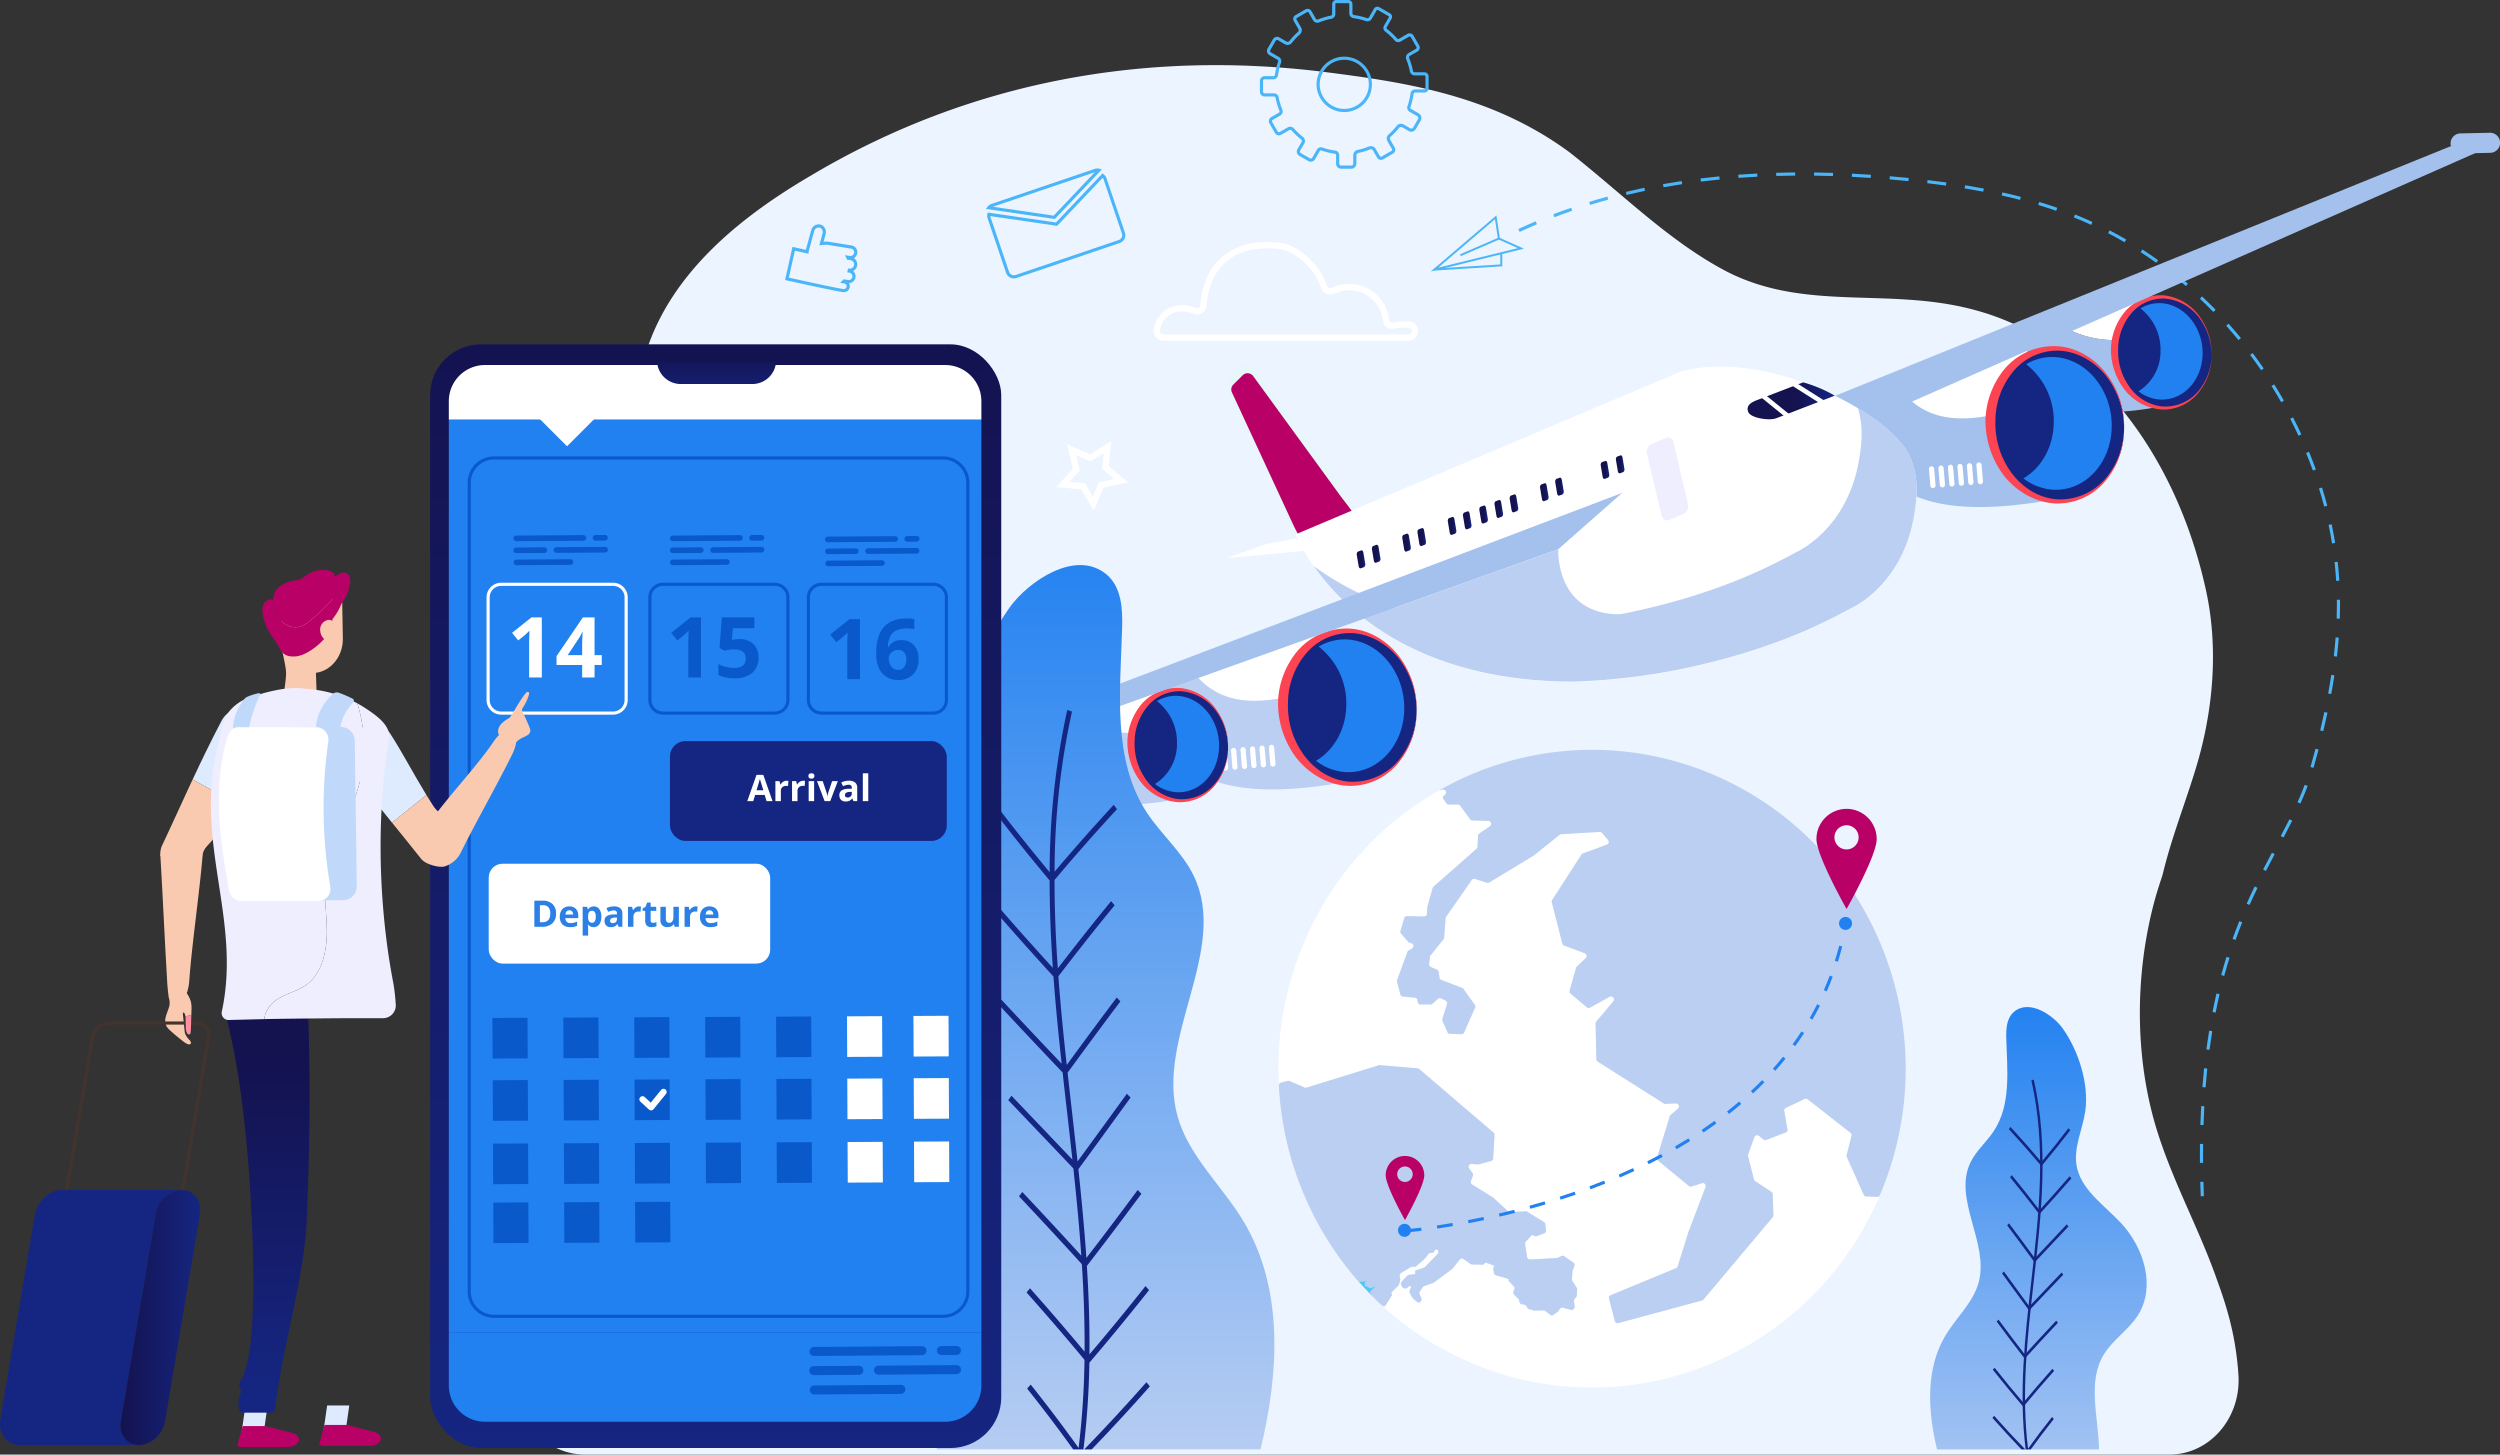 <svg xmlns="http://www.w3.org/2000/svg" xmlns:xlink="http://www.w3.org/1999/xlink" width="792.227" height="460.943" viewBox="0 0 792.227 460.943">
  <rect x="0" y="0" width="792.227" height="460.943" fill="#333333" stroke="none"/>
  <defs>
    <linearGradient id="linear-gradient" y1="0.5" x2="1" y2="0.5" gradientUnits="objectBoundingBox">
      <stop offset="0.568" stop-color="#14124f"/>
      <stop offset="1" stop-color="#152682"/>
    </linearGradient>
    <linearGradient id="linear-gradient-2" x1="0" y1="0.5" x2="1" y2="0.5" xlink:href="#linear-gradient"/>
    <linearGradient id="linear-gradient-3" x1="0" y1="0.5" x2="1" y2="0.5" xlink:href="#linear-gradient"/>
    <linearGradient id="linear-gradient-6" x1="0" y1="0.5" x2="1" y2="0.5" xlink:href="#linear-gradient"/>
    <linearGradient id="linear-gradient-8" x1="0" y1="0.5" x2="1" y2="0.5" xlink:href="#linear-gradient"/>
    <linearGradient id="linear-gradient-9" x1="0" y1="0.5" x2="1" y2="0.5" xlink:href="#linear-gradient"/>
    <linearGradient id="linear-gradient-10" x1="0" y1="0.5" x2="1" y2="0.5" xlink:href="#linear-gradient"/>
    <linearGradient id="linear-gradient-12" x1="0" y1="0.5" x2="1" y2="0.5" xlink:href="#linear-gradient"/>
    <linearGradient id="linear-gradient-15" x1="0" y1="0.5" x2="1" y2="0.5" xlink:href="#linear-gradient"/>
    <linearGradient id="linear-gradient-18" x1="0" y1="0.5" x2="1" y2="0.5" xlink:href="#linear-gradient"/>
    <linearGradient id="linear-gradient-19" x1="0" y1="0.5" x2="1" y2="0.5" xlink:href="#linear-gradient"/>
    <linearGradient id="linear-gradient-20" x1="0.5" y1="-0.018" x2="0.5" y2="1.038" gradientUnits="objectBoundingBox">
      <stop offset="0" stop-color="#2181f1"/>
      <stop offset="1" stop-color="#bbcff2"/>
    </linearGradient>
    <linearGradient id="linear-gradient-21" x1="0.5" y1="0.004" x2="0.5" y2="1.192" xlink:href="#linear-gradient-20"/>
    <linearGradient id="linear-gradient-22" x1="0.5" y1="-0.048" x2="0.5" y2="1.036" gradientUnits="objectBoundingBox">
      <stop offset="0" stop-color="#14124f"/>
      <stop offset="1" stop-color="#152682"/>
    </linearGradient>
    <linearGradient id="linear-gradient-23" x1="0.5" y1="-0.512" x2="0.5" y2="1.948" xlink:href="#linear-gradient-22"/>
    <linearGradient id="linear-gradient-24" x1="0.5" y1="0.178" x2="0.5" y2="0.956" xlink:href="#linear-gradient-22"/>
    <linearGradient id="linear-gradient-26" x1="0" y1="0.5" x2="1" y2="0.5" xlink:href="#linear-gradient-22"/>
  </defs>
  <g id="Gruppe_2102" data-name="Gruppe 2102" transform="translate(-278.263 -108.266)">
    <g id="Gruppe_2101" data-name="Gruppe 2101">
      <path id="Pfad_3950" data-name="Pfad 3950" d="M984.7,526.006c-1.066-4.039-2.343-7.94-3.744-11.76-5.612-16.138-13.724-30.63-18.942-47.058-.017-.053-.036-.106-.053-.16-6.05-19.132-7.067-40.681-3.657-60.862.617-3.649,1.377-7.255,2.28-10.792.756-2.963,1.641-5.864,2.607-8.726q.316-.937.551-1.9c2.63-10.743,6.615-20.975,9.8-31.207,6.04-18.884,8.053-39.791,3.523-59.35-10.066-44.513-37.748-78.234-72.98-87.676-27.179-7.419-53.351.674-78.517-12.14-18.119-9.442-32.715-24.279-49.828-37.768-24.662-18.21-51.841-22.256-78.517-25.629-55.364-6.744-110.729,2.7-161.06,32.373-26.676,15.512-62.411,42.489-55.364,88.351,1.006,8.093,4.026,14.837,6.543,22.93,6.039,20.908,22.145,30.35,32.212,49.234a40.547,40.547,0,0,1,5.241,20.01V353.5a21.794,21.794,0,0,1-.783,5.793c-.28,1.011-.583,2.017-.935,3.013-4.284,11.924-10.943,20.666-18.7,28.121a158.592,158.592,0,0,1-13.006,11c-7.148,6.03-14.712,11.316-21.6,17.718-7.193,6.274-13.811,13.481-18.689,23.585-13.675,30.349-15.7,62.722-11.143,96.444a106.753,106.753,0,0,0,2.73,13.4c2.7,9.915,11.327,16.637,20.982,16.637H965.727c12.725,0,22.718-11.543,21.878-25.124A93.349,93.349,0,0,0,984.7,526.006Z" fill="#ecf4ff"/>
      <g id="Gruppe_1971" data-name="Gruppe 1971">
        <path id="Pfad_3951" data-name="Pfad 3951" d="M975.656,487.35q-.089-2.313-.148-4.565l1-.025q.059,2.244.148,4.551Zm-.253-10.572q-.009-1.344-.01-2.665,0-1.691.018-3.343l1,.01q-.018,1.65-.018,3.333,0,1.317.01,2.657Zm1.134-11.983-1-.031c.064-2.006.15-4.026.257-6l1,.054C976.686,460.785,976.6,462.8,976.537,464.8Zm.648-11.949-1-.079c.157-2.018.34-4.032.545-5.982l.994.1C977.524,448.831,977.342,450.835,977.185,452.846Zm1.248-11.894-.992-.133c.266-2,.563-4,.882-5.944l.987.162C978.992,436.971,978.7,438.961,978.433,440.952Zm1.94-11.8-.98-.193c.387-1.968.813-3.945,1.264-5.877l.975.228C981.182,425.232,980.759,427.2,980.373,429.154ZM983.1,417.52l-.965-.263c.529-1.939,1.1-3.88,1.693-5.771l.953.3C984.19,413.665,983.623,415.594,983.1,417.52Zm3.584-11.395-.942-.336c.67-1.876,1.388-3.768,2.133-5.623l.928.373C988.061,402.382,987.348,404.262,986.682,406.125Zm4.447-11.088-.914-.406c.79-1.781,1.617-3.565,2.529-5.453l.9.435C992.737,391.491,991.915,393.266,991.129,395.037Zm5.187-10.778-.891-.457c.935-1.823,1.866-3.591,2.782-5.319l.883.469C998.176,380.676,997.247,382.44,996.316,384.259Zm5.587-10.6-.884-.467c.947-1.8,1.868-3.562,2.747-5.315l.894.447C1003.777,370.081,1002.855,371.853,1001.9,373.655Zm5.345-10.764-.912-.411c.862-1.921,1.6-3.723,2.264-5.51l.937.347C1008.869,359.125,1008.12,360.948,1007.248,362.891Zm4.145-11.309-.961-.275q.831-2.912,1.594-5.776l.967.258Q1012.23,348.664,1011.393,351.582Zm3.084-11.617-.973-.237c.481-1.981.932-3.944,1.341-5.834l.976.21C1015.411,336,1014.958,337.975,1014.477,339.965Zm2.532-11.752-.983-.184c.369-1.976.705-3.961,1-5.9l.989.15C1017.719,324.23,1017.38,326.225,1017.009,328.213Zm1.81-11.891-.994-.115c.233-2,.425-4,.573-5.951l1,.076C1019.246,312.294,1019.052,314.309,1018.819,316.322Zm.908-12-1-.033c.048-1.45.073-2.92.073-4.367q0-.8-.011-1.608l1-.013q.011.81.011,1.62C1019.8,301.378,1019.775,302.858,1019.727,304.32Zm-1.155-11.979c-.12-1.986-.29-3.989-.506-5.953l.994-.11c.217,1.982.389,4,.51,6Zm-1.309-11.872c-.312-1.946-.68-3.922-1.095-5.873l.979-.207c.418,1.966.789,3.96,1.1,5.921Zm-2.478-11.686c-.5-1.9-1.059-3.832-1.659-5.74l.953-.3c.606,1.924,1.168,3.87,1.673,5.787Zm-3.58-11.4q-.723-1.986-1.52-3.982-.32-.8-.647-1.592l.924-.382q.332.8.651,1.6.8,2.013,1.532,4.009Zm-4.567-11.048c-.834-1.8-1.72-3.6-2.632-5.369l.889-.459c.919,1.779,1.81,3.6,2.649,5.406Zm-5.487-10.623c-.978-1.715-2.011-3.441-3.072-5.129l.848-.531c1.067,1.7,2.107,3.437,3.094,5.164Zm-6.356-10.127c-1.122-1.632-2.3-3.265-3.489-4.853l.8-.6c1.2,1.6,2.384,3.244,3.514,4.887Zm-7.18-9.555c-1.26-1.538-2.567-3.065-3.886-4.543l.746-.666c1.328,1.487,2.645,3.027,3.914,4.574Zm-7.964-8.915c-1.391-1.429-2.825-2.839-4.26-4.191l.685-.729c1.446,1.362,2.89,2.783,4.292,4.223Zm-8.7-8.2c-1.508-1.3-3.06-2.579-4.613-3.8l.619-.785c1.564,1.23,3.128,2.518,4.647,3.828Zm-9.39-7.389c-1.623-1.161-3.285-2.293-4.939-3.365l.545-.84c1.666,1.081,3.34,2.223,4.976,3.393Zm-10.029-6.5c-1.728-1.007-3.488-1.977-5.231-2.886l.461-.886c1.758.915,3.532,1.893,5.274,2.909Zm-191.7-3.282-.422-.906c1.787-.834,3.637-1.657,5.5-2.444l.391.92C763.453,180.107,761.614,180.924,759.837,181.753Zm181.1-2.233c-1.723-.793-3.487-1.554-5.242-2.262l-.248-.1.375-.928.246.1c1.772.715,3.55,1.482,5.287,2.282Zm-170.081-2.43-.358-.934c1.849-.707,3.752-1.4,5.655-2.053l.327.946C774.584,175.7,772.692,176.387,770.854,177.09Zm159-2.026c-1.858-.646-3.771-1.267-5.687-1.844l.289-.957c1.929.581,3.856,1.206,5.726,1.856ZM782.166,173.2l-.3-.955c1.9-.583,3.84-1.147,5.777-1.676l.264.965C785.985,172.056,784.051,172.617,782.166,173.2ZM918.4,171.608c-1.879-.489-3.836-.96-5.815-1.4l.217-.977c1.991.444,3.96.917,5.85,1.409ZM793.71,170.046l-.234-.973c1.936-.465,3.911-.907,5.87-1.315l.2.978C797.6,169.142,795.636,169.583,793.71,170.046ZM906.728,169c-1.91-.364-3.894-.713-5.9-1.038l.16-.986c2.011.326,4,.676,5.923,1.041Zm-101.3-1.4-.176-.985c1.947-.348,3.943-.679,5.933-.978l.148.988C809.35,166.923,807.362,167.25,805.424,167.6Zm89.485-.525q-2.967-.408-5.941-.76l.117-.992q2.982.353,5.961.762Zm-77.648-1.265-.123-.993c1.949-.242,3.96-.465,5.975-.666l.1,1C821.2,165.344,819.2,165.566,817.261,165.808Zm65.75-.147q-2.977-.3-5.965-.556l.084-1q3,.255,5.982.558Zm-11.941-1.013q-2.987-.2-5.98-.353l.051-1q3,.15,6,.353Zm-41.892-.017-.074-1c1.972-.147,3.991-.274,6-.376l.05,1C833.153,164.357,831.144,164.484,829.178,164.631Zm29.927-.581q-2.992-.1-5.989-.132l.012-1q3.006.036,6.009.132Zm-17.967-.035-.029-1q3-.089,6.008-.112l.008,1Q844.131,163.928,841.138,164.015Z" fill="#4bb5f9"/>
      </g>
      <g id="Gruppe_2040" data-name="Gruppe 2040">
        <g id="Gruppe_1972" data-name="Gruppe 1972">
          <path id="Pfad_3952" data-name="Pfad 3952" d="M1067.228,150.339l-9.253.2a3.179,3.179,0,1,0,.139,6.356l9.254-.2a3.179,3.179,0,1,0-.14-6.356Z" fill="#a4c1ed"/>
        </g>
        <g id="Gruppe_2039" data-name="Gruppe 2039">
          <g id="Gruppe_1985" data-name="Gruppe 1985">
            <g id="Gruppe_1973" data-name="Gruppe 1973">
              <path id="Pfad_3953" data-name="Pfad 3953" d="M929.732,210.438l-8.374,2.339s-11.361,34.216,41.8,24.286L958.972,214.9C949.225,216.983,939.479,216.716,929.732,210.438Z" fill="#a4c1ed"/>
            </g>
            <g id="Gruppe_1974" data-name="Gruppe 1974">
              <path id="Pfad_3954" data-name="Pfad 3954" d="M958.972,214.9,956.709,202.9l-26.977,7.534C939.479,216.716,949.225,216.983,958.972,214.9Z" fill="#fff"/>
            </g>
            <g id="Gruppe_1975" data-name="Gruppe 1975">
              <path id="Pfad_3955" data-name="Pfad 3955" d="M979.094,221.059c-.231,9.713-7.3,17.1-15.8,16.492s-15.19-8.968-14.959-18.68,7.3-17.1,15.8-16.493S979.325,211.346,979.094,221.059Z" fill="#152682"/>
            </g>
            <g id="Gruppe_1976" data-name="Gruppe 1976">
              <path id="Pfad_3956" data-name="Pfad 3956" d="M979.094,221.059a18.508,18.508,0,0,1-3.93,11.358,14.314,14.314,0,0,1-11.878,5.626,16.55,16.55,0,0,1-12.257-6.958,20.976,20.976,0,0,1-3.834-12.3,19.26,19.26,0,0,1,4.4-11.712,14.887,14.887,0,0,1,12.551-5.2,16.006,16.006,0,0,1,11.571,7.3A20.021,20.021,0,0,1,979.094,221.059Zm0,0a20.057,20.057,0,0,0-3.66-11.741,15.262,15.262,0,0,0-11.311-6.444,13.207,13.207,0,0,0-10.908,5.249,17.717,17.717,0,0,0-3.732,10.829,19.114,19.114,0,0,0,3.2,11.325,14.761,14.761,0,0,0,10.624,6.783,13.739,13.739,0,0,0,11.58-4.819A18.446,18.446,0,0,0,979.094,221.059Z" fill="#fc4452"/>
            </g>
            <g id="Gruppe_1977" data-name="Gruppe 1977">
              <path id="Pfad_3957" data-name="Pfad 3957" d="M976.244,220.555c.2-8.424-5.608-15.678-12.975-16.2a11.568,11.568,0,0,0-6.719,1.641,16.535,16.535,0,0,1,6.357,13.613,14.864,14.864,0,0,1-6.982,12.663,12.533,12.533,0,0,0,6.619,2.591C969.91,235.384,976.043,228.979,976.244,220.555Z" fill="#2181f1"/>
            </g>
            <g id="Gruppe_1984" data-name="Gruppe 1984">
              <g id="Gruppe_1978" data-name="Gruppe 1978">
                <path id="Pfad_3958" data-name="Pfad 3958" d="M935.146,234.513a.6.6,0,0,1-.645-.544l-.317-3.836a.6.6,0,0,1,1.191-.1l.318,3.835A.6.6,0,0,1,935.146,234.513Z" fill="#b6e5f3"/>
              </g>
              <g id="Gruppe_1979" data-name="Gruppe 1979">
                <path id="Pfad_3959" data-name="Pfad 3959" d="M937.329,234.334a.6.6,0,0,1-.644-.544l-.318-3.835a.6.6,0,0,1,1.191-.1l.317,3.835A.6.6,0,0,1,937.329,234.334Z" fill="#b6e5f3"/>
              </g>
              <g id="Gruppe_1980" data-name="Gruppe 1980">
                <path id="Pfad_3960" data-name="Pfad 3960" d="M939.512,234.154a.6.6,0,0,1-.644-.544l-.318-3.834a.6.6,0,0,1,1.191-.1l.317,3.834A.6.6,0,0,1,939.512,234.154Z" fill="#b6e5f3"/>
              </g>
              <g id="Gruppe_1981" data-name="Gruppe 1981">
                <path id="Pfad_3961" data-name="Pfad 3961" d="M941.7,233.976a.6.6,0,0,1-.645-.545l-.317-3.835a.6.6,0,0,1,1.191-.1l.318,3.835A.6.6,0,0,1,941.7,233.976Z" fill="#b6e5f3"/>
              </g>
              <g id="Gruppe_1982" data-name="Gruppe 1982">
                <path id="Pfad_3962" data-name="Pfad 3962" d="M943.878,233.8a.6.6,0,0,1-.644-.545l-.318-3.835a.6.6,0,0,1,1.191-.1l.317,3.836A.6.6,0,0,1,943.878,233.8Z" fill="#b6e5f3"/>
              </g>
              <g id="Gruppe_1983" data-name="Gruppe 1983">
                <path id="Pfad_3963" data-name="Pfad 3963" d="M946.061,233.617a.6.6,0,0,1-.644-.544l-.318-3.835a.6.6,0,0,1,1.191-.1l.317,3.835A.6.6,0,0,1,946.061,233.617Z" fill="#b6e5f3"/>
              </g>
            </g>
          </g>
          <g id="Gruppe_1998" data-name="Gruppe 1998">
            <g id="Gruppe_1986" data-name="Gruppe 1986">
              <path id="Pfad_3964" data-name="Pfad 3964" d="M923.729,236.3l-3.182-16.874-40.7,11.366C890.464,245.464,906.64,241.13,923.729,236.3Z" fill="#fff"/>
            </g>
            <g id="Gruppe_1987" data-name="Gruppe 1987">
              <path id="Pfad_3965" data-name="Pfad 3965" d="M879.851,230.8l-7.97,2.226s-15.639,47.1,57.536,33.432l-5.688-30.15C906.64,241.13,890.464,245.464,879.851,230.8Z" fill="#a4c1ed"/>
            </g>
            <g id="Gruppe_1988" data-name="Gruppe 1988">
              <path id="Pfad_3966" data-name="Pfad 3966" d="M951.363,244.424c-.319,13.37-10.055,23.536-21.746,22.7s-20.911-12.345-20.593-25.716,10.054-23.536,21.745-22.7S951.681,231.052,951.363,244.424Z" fill="#152682"/>
            </g>
            <g id="Gruppe_1989" data-name="Gruppe 1989">
              <path id="Pfad_3967" data-name="Pfad 3967" d="M951.363,244.424a25.491,25.491,0,0,1-5.411,15.637A19.709,19.709,0,0,1,929.6,267.8c-6.941-.313-13.252-4.5-16.874-9.578a28.889,28.889,0,0,1-5.278-16.927,26.5,26.5,0,0,1,6.06-16.122,20.486,20.486,0,0,1,17.276-7.152c6.957.665,12.688,5.069,15.929,10.045A27.565,27.565,0,0,1,951.363,244.424Zm0,0a27.621,27.621,0,0,0-5.039-16.164c-3.447-4.815-9.306-8.608-15.571-8.87a18.179,18.179,0,0,0-15.016,7.225,24.392,24.392,0,0,0-5.138,14.909,26.309,26.309,0,0,0,4.409,15.589c3.067,4.715,8.345,8.723,14.626,9.338a18.911,18.911,0,0,0,15.941-6.634A25.4,25.4,0,0,0,951.363,244.424Z" fill="#fc4452"/>
            </g>
            <g id="Gruppe_1990" data-name="Gruppe 1990">
              <path id="Pfad_3968" data-name="Pfad 3968" d="M947.44,243.73c.275-11.6-7.722-21.583-17.863-22.3a15.926,15.926,0,0,0-9.249,2.259,22.762,22.762,0,0,1,8.75,18.739c-.184,7.753-4.059,14.185-9.611,17.433a17.241,17.241,0,0,0,9.111,3.566C938.719,264.145,947.163,255.328,947.44,243.73Z" fill="#2181f1"/>
            </g>
            <g id="Gruppe_1997" data-name="Gruppe 1997">
              <g id="Gruppe_1991" data-name="Gruppe 1991">
                <path id="Pfad_3969" data-name="Pfad 3969" d="M890.862,262.945a.824.824,0,0,1-.887-.749l-.437-5.28a.822.822,0,0,1,1.639-.134l.437,5.28A.822.822,0,0,1,890.862,262.945Z" fill="#fff"/>
              </g>
              <g id="Gruppe_1992" data-name="Gruppe 1992">
                <path id="Pfad_3970" data-name="Pfad 3970" d="M893.867,262.7a.823.823,0,0,1-.887-.749l-.437-5.279a.822.822,0,0,1,1.639-.135l.438,5.28A.823.823,0,0,1,893.867,262.7Z" fill="#fff"/>
              </g>
              <g id="Gruppe_1993" data-name="Gruppe 1993">
                <path id="Pfad_3971" data-name="Pfad 3971" d="M896.872,262.452a.825.825,0,0,1-.887-.75l-.436-5.279a.822.822,0,0,1,1.639-.135l.436,5.28A.822.822,0,0,1,896.872,262.452Z" fill="#fff"/>
              </g>
              <g id="Gruppe_1994" data-name="Gruppe 1994">
                <path id="Pfad_3972" data-name="Pfad 3972" d="M899.878,262.2a.823.823,0,0,1-.887-.749l-.437-5.279a.822.822,0,0,1,1.639-.135l.436,5.279A.822.822,0,0,1,899.878,262.2Z" fill="#fff"/>
              </g>
              <g id="Gruppe_1995" data-name="Gruppe 1995">
                <path id="Pfad_3973" data-name="Pfad 3973" d="M902.883,261.958a.823.823,0,0,1-.887-.749l-.437-5.279a.822.822,0,0,1,1.639-.135l.437,5.28A.821.821,0,0,1,902.883,261.958Z" fill="#fff"/>
              </g>
              <g id="Gruppe_1996" data-name="Gruppe 1996">
                <path id="Pfad_3974" data-name="Pfad 3974" d="M905.888,261.712a.824.824,0,0,1-.887-.749l-.437-5.28a.822.822,0,0,1,1.639-.134l.437,5.279A.823.823,0,0,1,905.888,261.712Z" fill="#fff"/>
              </g>
            </g>
          </g>
          <g id="Gruppe_2011" data-name="Gruppe 2011">
            <g id="Gruppe_1999" data-name="Gruppe 1999">
              <path id="Pfad_3975" data-name="Pfad 3975" d="M699.545,325.794l-3.184-16.874-40.7,11.366C666.279,334.953,682.454,330.619,699.545,325.794Z" fill="#fff"/>
            </g>
            <g id="Gruppe_2000" data-name="Gruppe 2000">
              <path id="Pfad_3976" data-name="Pfad 3976" d="M655.666,320.286l-7.971,2.226s-15.639,47.1,57.537,33.433l-5.687-30.151C682.454,330.619,666.279,334.953,655.666,320.286Z" fill="#bbcff2"/>
            </g>
            <g id="Gruppe_2001" data-name="Gruppe 2001">
              <path id="Pfad_3977" data-name="Pfad 3977" d="M727.177,333.913c-.318,13.371-10.054,23.535-21.745,22.7S684.52,344.272,684.839,330.9s10.053-23.536,21.745-22.7S727.495,320.542,727.177,333.913Z" fill="#152682"/>
            </g>
            <g id="Gruppe_2002" data-name="Gruppe 2002">
              <path id="Pfad_3978" data-name="Pfad 3978" d="M727.177,333.913a25.489,25.489,0,0,1-5.41,15.636,19.7,19.7,0,0,1-16.351,7.744c-6.942-.313-13.253-4.5-16.875-9.578a28.887,28.887,0,0,1-5.277-16.927,26.506,26.506,0,0,1,6.059-16.122,20.491,20.491,0,0,1,17.277-7.152c6.957.665,12.688,5.069,15.929,10.045A27.558,27.558,0,0,1,727.177,333.913Zm0,0a27.615,27.615,0,0,0-5.038-16.163c-3.447-4.816-9.307-8.608-15.572-8.871a18.177,18.177,0,0,0-15.015,7.225,24.38,24.38,0,0,0-5.138,14.909,26.3,26.3,0,0,0,4.409,15.59c3.066,4.714,8.345,8.723,14.625,9.337a18.91,18.91,0,0,0,15.941-6.634A25.392,25.392,0,0,0,727.177,333.913Z" fill="#fc4452"/>
            </g>
            <g id="Gruppe_2003" data-name="Gruppe 2003">
              <path id="Pfad_3979" data-name="Pfad 3979" d="M723.254,333.219c.276-11.6-7.721-21.583-17.861-22.3a15.935,15.935,0,0,0-9.251,2.259,22.758,22.758,0,0,1,8.75,18.739c-.184,7.753-4.059,14.185-9.61,17.433a17.234,17.234,0,0,0,9.111,3.566C714.533,353.634,722.977,344.817,723.254,333.219Z" fill="#2181f1"/>
            </g>
            <g id="Gruppe_2010" data-name="Gruppe 2010">
              <g id="Gruppe_2004" data-name="Gruppe 2004">
                <path id="Pfad_3980" data-name="Pfad 3980" d="M666.677,352.434a.825.825,0,0,1-.888-.749l-.436-5.279a.822.822,0,0,1,1.639-.135l.437,5.28A.822.822,0,0,1,666.677,352.434Z" fill="#fff"/>
              </g>
              <g id="Gruppe_2005" data-name="Gruppe 2005">
                <path id="Pfad_3981" data-name="Pfad 3981" d="M669.682,352.188a.824.824,0,0,1-.887-.749l-.437-5.28a.822.822,0,0,1,1.639-.135l.437,5.28A.824.824,0,0,1,669.682,352.188Z" fill="#fff"/>
              </g>
              <g id="Gruppe_2006" data-name="Gruppe 2006">
                <path id="Pfad_3982" data-name="Pfad 3982" d="M672.687,351.941a.824.824,0,0,1-.887-.75l-.437-5.279a.822.822,0,0,1,1.639-.135l.437,5.281A.822.822,0,0,1,672.687,351.941Z" fill="#fff"/>
              </g>
              <g id="Gruppe_2007" data-name="Gruppe 2007">
                <path id="Pfad_3983" data-name="Pfad 3983" d="M675.693,351.694a.824.824,0,0,1-.888-.749l-.437-5.279a.823.823,0,0,1,1.64-.135l.437,5.28A.823.823,0,0,1,675.693,351.694Z" fill="#fff"/>
              </g>
              <g id="Gruppe_2008" data-name="Gruppe 2008">
                <path id="Pfad_3984" data-name="Pfad 3984" d="M678.7,351.448a.825.825,0,0,1-.888-.75l-.436-5.279a.822.822,0,0,1,1.639-.135l.437,5.28A.823.823,0,0,1,678.7,351.448Z" fill="#fff"/>
              </g>
              <g id="Gruppe_2009" data-name="Gruppe 2009">
                <path id="Pfad_3985" data-name="Pfad 3985" d="M681.7,351.2a.823.823,0,0,1-.887-.749l-.437-5.28a.822.822,0,0,1,1.639-.134l.437,5.279A.823.823,0,0,1,681.7,351.2Z" fill="#fff"/>
              </g>
            </g>
          </g>
          <g id="Gruppe_2012" data-name="Gruppe 2012">
            <path id="Pfad_3986" data-name="Pfad 3986" d="M866.218,243.44,1068.051,154.4l-11.243-.593L859.127,233.971Z" fill="#a4c1ed"/>
          </g>
          <g id="Gruppe_2013" data-name="Gruppe 2013">
            <path id="Pfad_3987" data-name="Pfad 3987" d="M709.364,271.244l-5.437-7.466-17.9-24.578-10.79-14.813a2.674,2.674,0,0,0-4.045-.319l-3.626,3.612a2.65,2.65,0,0,0-.536,2.992l3.15,6.8,11.117,24,9.176,19.809a2.672,2.672,0,0,0,3.646,1.247l14.31-7.359A2.652,2.652,0,0,0,709.364,271.244Z" fill="#e6f6f9"/>
          </g>
          <g id="Gruppe_2014" data-name="Gruppe 2014">
            <path id="Pfad_3988" data-name="Pfad 3988" d="M703.382,265.894l-4.462-6.126L684.233,239.6l-8.851-12.154a2.2,2.2,0,0,0-3.32-.262l-2.975,2.964a2.175,2.175,0,0,0-.44,2.455l2.585,5.578,9.121,19.689,7.529,16.253c.522,1.127,3.517,7.452,4.625,6.882l16.4-6.166C710.1,274.229,704.169,266.974,703.382,265.894Z" fill="#b90066"/>
          </g>
          <g id="Gruppe_2015" data-name="Gruppe 2015">
            <path id="Pfad_3989" data-name="Pfad 3989" d="M883.335,252.679c-6.643-14.058-46.517-34.312-72.8-26.531L688.8,277.613c.367.955,18.339,46.764,88.163,46.764a203.674,203.674,0,0,0,42.982-6.014,194.393,194.393,0,0,0,23.7-7.388,162.019,162.019,0,0,0,18.432-8.388c1.027-.552,2.063-1.056,3.084-1.636,0,0,16.006-7.125,19.658-29.275C885.712,266.252,886.495,259.367,883.335,252.679Z" fill="#fff"/>
          </g>
          <g id="Gruppe_2016" data-name="Gruppe 2016">
            <path id="Pfad_3990" data-name="Pfad 3990" d="M883.342,252.571c-2.246-4.751-8.336-10.194-16.367-15.04,1.884,5.813,1.2,11.607.428,16.3-3.652,22.15-19.658,29.276-19.658,29.276-1.021.58-2.057,1.083-3.085,1.636a162.011,162.011,0,0,1-18.431,8.388,194.391,194.391,0,0,1-23.7,7.388,203.671,203.671,0,0,1-42.983,6.014c-30.737,0-51.408-8.88-64.97-18.9,9.62,13.752,32.995,36.631,82.394,36.631a203.637,203.637,0,0,0,42.982-6.013,194.647,194.647,0,0,0,23.7-7.388,162,162,0,0,0,18.43-8.388c1.028-.553,2.064-1.056,3.085-1.637,0,0,16-7.124,19.657-29.275C885.719,266.145,886.5,259.26,883.342,252.571Z" fill="#bbcff2"/>
          </g>
          <g id="Gruppe_2020" data-name="Gruppe 2020">
            <g id="Gruppe_2017" data-name="Gruppe 2017">
              <path id="Pfad_3991" data-name="Pfad 3991" d="M832.269,238.82c.751,1.938,6.66,2.834,8.856,1.989,0,0,18.447-7.112,18.555-7.164a43.237,43.237,0,0,0-10.02-4.214l-14.55,5.6C832.913,235.871,831.518,236.882,832.269,238.82Z" fill="url(#linear-gradient)"/>
            </g>
            <g id="Gruppe_2018" data-name="Gruppe 2018">
              <path id="Pfad_3992" data-name="Pfad 3992" d="M846.822,242.682l-12-9.725.927-1.135,12,9.724Z" fill="#fff"/>
            </g>
            <g id="Gruppe_2019" data-name="Gruppe 2019">
              <path id="Pfad_3993" data-name="Pfad 3993" d="M858.526,238.32l-13.052-8.274.789-1.235,13.052,8.275Z" fill="#fff"/>
            </g>
          </g>
          <g id="Gruppe_2021" data-name="Gruppe 2021">
            <path id="Pfad_3994" data-name="Pfad 3994" d="M710.3,283.376c-.081-.485-.379-.794-.667-.688l-1.045.383a.533.533,0,0,0-.256.265.715.715,0,0,0-.037.067,1.182,1.182,0,0,0-.072.262,1.077,1.077,0,0,0-.039.141.512.512,0,0,1,.153-.115.405.405,0,0,0-.137.1,1.447,1.447,0,0,0,.015.346l.592,3.532c.081.486.38.794.667.689l1.045-.383a.427.427,0,0,0,.134-.1,1.14,1.14,0,0,0,.221-.933,1.165,1.165,0,0,1-.2.919,1.156,1.156,0,0,0,.219-.955Z" fill="url(#linear-gradient-2)"/>
            <path id="Pfad_3995" data-name="Pfad 3995" d="M715.112,281.609c-.081-.486-.38-.794-.667-.689l-1.045.384a.531.531,0,0,0-.257.265c-.013.022-.024.043-.036.068a1.158,1.158,0,0,0-.072.261,1.224,1.224,0,0,0-.04.141.515.515,0,0,1,.154-.115.419.419,0,0,0-.138.1,1.459,1.459,0,0,0,.016.347l.592,3.532c.081.486.379.794.667.689l1.045-.384a.431.431,0,0,0,.134-.1,1.137,1.137,0,0,0,.22-.934,1.155,1.155,0,0,1-.2.919,1.145,1.145,0,0,0,.219-.954Z" fill="url(#linear-gradient-3)"/>
            <path id="Pfad_3996" data-name="Pfad 3996" d="M719.921,279.842c-.081-.485-.38-.794-.667-.688l-1.045.382a.537.537,0,0,0-.257.266c-.013.022-.024.043-.036.067a1.185,1.185,0,0,0-.072.261.959.959,0,0,0-.04.142c.008.1.012.217.032.335l.591,3.532c.082.486.38.794.667.689l1.045-.383a.459.459,0,0,0,.135-.1,1.138,1.138,0,0,0,.22-.934,1.156,1.156,0,0,1-.2.919,1.148,1.148,0,0,0,.219-.955Z" fill="url(#linear-gradient-3)"/>
            <path id="Pfad_3997" data-name="Pfad 3997" d="M724.73,278.075c-.081-.486-.38-.794-.668-.689l-1.045.384a.534.534,0,0,0-.256.265.725.725,0,0,0-.036.067,1.123,1.123,0,0,0-.072.261,1.06,1.06,0,0,0-.04.142c.008.1.012.217.032.335l.591,3.532c.081.485.38.794.668.689l1.044-.384a.427.427,0,0,0,.135-.1,1.139,1.139,0,0,0,.22-.933,1.16,1.16,0,0,1-.2.919,1.153,1.153,0,0,0,.219-.955Z" fill="url(#linear-gradient)"/>
            <path id="Pfad_3998" data-name="Pfad 3998" d="M729.539,276.308c-.082-.486-.381-.794-.667-.689l-1.046.383a.534.534,0,0,0-.256.265c-.013.023-.024.043-.036.068a1.155,1.155,0,0,0-.073.261,1.059,1.059,0,0,0-.039.142.506.506,0,0,1,.153-.116.422.422,0,0,0-.138.1,1.57,1.57,0,0,0,.016.347l.592,3.532c.081.486.38.794.667.689l1.045-.384a.452.452,0,0,0,.134-.1,1.139,1.139,0,0,0,.221-.934,1.16,1.16,0,0,1-.2.919,1.149,1.149,0,0,0,.219-.955Z" fill="url(#linear-gradient-6)"/>
            <path id="Pfad_3999" data-name="Pfad 3999" d="M734.347,274.541c-.081-.486-.38-.795-.667-.689l-1.045.383a.528.528,0,0,0-.256.266.47.47,0,0,0-.036.067,1.17,1.17,0,0,0-.073.261.917.917,0,0,0-.039.142,3.121,3.121,0,0,0,.032.335l.59,3.532c.082.485.381.794.668.688l1.045-.383a.426.426,0,0,0,.135-.1,1.145,1.145,0,0,0,.22-.934,1.167,1.167,0,0,1-.2.92,1.154,1.154,0,0,0,.219-.955Z" fill="url(#linear-gradient-6)"/>
            <path id="Pfad_4000" data-name="Pfad 4000" d="M739.156,272.774c-.081-.486-.38-.795-.667-.689l-1.045.383a.526.526,0,0,0-.256.265.632.632,0,0,0-.036.068,1.115,1.115,0,0,0-.073.26,1.353,1.353,0,0,0-.04.142.515.515,0,0,1,.154-.115.409.409,0,0,0-.138.1,1.558,1.558,0,0,0,.016.346l.592,3.532c.081.486.379.794.667.689l1.045-.383a.439.439,0,0,0,.134-.1,1.135,1.135,0,0,0,.22-.933,1.156,1.156,0,0,1-.2.919,1.15,1.15,0,0,0,.219-.956Z" fill="url(#linear-gradient-8)"/>
            <path id="Pfad_4001" data-name="Pfad 4001" d="M743.965,271.007c-.081-.486-.38-.795-.667-.69l-1.046.384a.532.532,0,0,0-.255.265.7.7,0,0,0-.037.067,1.276,1.276,0,0,0-.073.262,1.21,1.21,0,0,0-.039.141c.008.1.012.217.032.335l.591,3.532c.081.486.381.795.668.689l1.044-.383a.426.426,0,0,0,.135-.1,1.141,1.141,0,0,0,.22-.934,1.163,1.163,0,0,1-.2.92,1.153,1.153,0,0,0,.219-.956Z" fill="url(#linear-gradient-9)"/>
            <path id="Pfad_4002" data-name="Pfad 4002" d="M749.147,269.166c-.081-.485-.38-.794-.667-.688l-1.045.383a.529.529,0,0,0-.256.265.621.621,0,0,0-.036.068,1.066,1.066,0,0,0-.073.26,1.339,1.339,0,0,0-.04.142.5.5,0,0,1,.154-.115.4.4,0,0,0-.138.1,1.561,1.561,0,0,0,.016.346l.592,3.532c.081.486.379.795.667.689l1.045-.383a.439.439,0,0,0,.134-.1,1.132,1.132,0,0,0,.22-.933,1.152,1.152,0,0,1-.2.919,1.151,1.151,0,0,0,.22-.956Z" fill="url(#linear-gradient-10)"/>
            <path id="Pfad_4003" data-name="Pfad 4003" d="M753.957,267.4c-.082-.486-.381-.795-.668-.69l-1.045.384a.53.53,0,0,0-.256.265c-.013.022-.025.043-.037.067a1.164,1.164,0,0,0-.072.262,1.082,1.082,0,0,0-.04.141c.008.1.013.217.033.335l.59,3.532c.082.486.381.794.668.689l1.045-.384a.42.42,0,0,0,.134-.1,1.134,1.134,0,0,0,.22-.934,1.155,1.155,0,0,1-.2.92,1.148,1.148,0,0,0,.219-.955Z" fill="url(#linear-gradient)"/>
            <path id="Pfad_4004" data-name="Pfad 4004" d="M758.765,265.632c-.081-.485-.38-.794-.667-.689l-1.045.383a.542.542,0,0,0-.257.266.708.708,0,0,0-.036.068,1.111,1.111,0,0,0-.072.26,1.152,1.152,0,0,0-.04.142.522.522,0,0,1,.153-.116.422.422,0,0,0-.137.1,1.457,1.457,0,0,0,.016.347l.591,3.532c.082.486.38.794.667.689l1.046-.383a.438.438,0,0,0,.134-.1,1.138,1.138,0,0,0,.22-.934,1.156,1.156,0,0,1-.2.919,1.153,1.153,0,0,0,.22-.955Z" fill="url(#linear-gradient-12)"/>
            <path id="Pfad_4005" data-name="Pfad 4005" d="M763.574,263.865c-.082-.486-.38-.794-.668-.689l-1.045.384a.53.53,0,0,0-.256.265c-.013.022-.024.043-.036.067a109.244,109.244,0,0,0-.112.4c.008.1.012.217.032.335l.591,3.532c.081.486.38.794.667.689l1.045-.383a.43.43,0,0,0,.134-.1,1.135,1.135,0,0,0,.221-.933,1.16,1.16,0,0,1-.2.919,1.153,1.153,0,0,0,.219-.955Z" fill="url(#linear-gradient-9)"/>
            <path id="Pfad_4006" data-name="Pfad 4006" d="M768.383,262.1c-.082-.486-.381-.795-.668-.689l-1.045.383a.534.534,0,0,0-.256.265c-.013.023-.025.044-.036.068a1.155,1.155,0,0,0-.073.261,1.231,1.231,0,0,0-.04.142.52.52,0,0,1,.154-.116.423.423,0,0,0-.138.1,1.514,1.514,0,0,0,.017.347l.591,3.532c.081.486.38.794.667.689l1.045-.384a.439.439,0,0,0,.135-.1,1.142,1.142,0,0,0,.22-.934,1.157,1.157,0,0,1-.2.919,1.149,1.149,0,0,0,.22-.955Z" fill="url(#linear-gradient-3)"/>
            <path id="Pfad_4007" data-name="Pfad 4007" d="M773.191,260.331c-.081-.486-.379-.795-.667-.689l-1.045.383a.528.528,0,0,0-.256.266.609.609,0,0,0-.037.067,1.173,1.173,0,0,0-.072.261,1.232,1.232,0,0,0-.04.142c.009.1.012.216.032.335l.592,3.532c.081.485.38.794.667.688l1.045-.382a.43.43,0,0,0,.134-.1,1.136,1.136,0,0,0,.221-.933,1.157,1.157,0,0,1-.2.919,1.15,1.15,0,0,0,.22-.955Z" fill="url(#linear-gradient-15)"/>
            <path id="Pfad_4008" data-name="Pfad 4008" d="M778,258.563c-.081-.485-.38-.794-.668-.688l-1.044.383a.539.539,0,0,0-.257.265c-.012.022-.024.043-.035.068a1.062,1.062,0,0,0-.073.261,1.286,1.286,0,0,0-.04.141c.008.1.012.217.032.335l.591,3.532c.082.486.38.794.668.69l1.045-.384a.451.451,0,0,0,.134-.1,1.134,1.134,0,0,0,.22-.933,1.154,1.154,0,0,1-.2.919,1.15,1.15,0,0,0,.22-.955Z" fill="url(#linear-gradient-10)"/>
            <path id="Pfad_4009" data-name="Pfad 4009" d="M782.809,256.8c-.081-.487-.38-.795-.668-.69l-1.044.384a.53.53,0,0,0-.256.265.625.625,0,0,0-.037.068,1.106,1.106,0,0,0-.072.261.914.914,0,0,0-.04.141c.008.1.012.217.032.335l.591,3.532c.082.486.38.8.667.689l1.045-.383a.446.446,0,0,0,.135-.1,1.138,1.138,0,0,0,.22-.934,1.159,1.159,0,0,1-.2.92,1.153,1.153,0,0,0,.219-.956Z" fill="url(#linear-gradient-3)"/>
            <path id="Pfad_4010" data-name="Pfad 4010" d="M787.618,255.029c-.081-.485-.38-.794-.667-.689l-1.046.383a.536.536,0,0,0-.256.266c-.013.022-.024.043-.036.068a1.152,1.152,0,0,0-.073.26,1.113,1.113,0,0,0-.039.142.5.5,0,0,1,.153-.115.4.4,0,0,0-.137.1,1.453,1.453,0,0,0,.016.347l.591,3.532c.082.486.38.794.668.689l1.044-.383a.442.442,0,0,0,.135-.1,1.138,1.138,0,0,0,.22-.934,1.156,1.156,0,0,1-.2.919,1.153,1.153,0,0,0,.219-.955Z" fill="url(#linear-gradient-18)"/>
            <path id="Pfad_4011" data-name="Pfad 4011" d="M792.8,257.749a1.149,1.149,0,0,0,.22-.955l-.592-3.532c-.081-.486-.38-.794-.667-.689l-1.045.383a.536.536,0,0,0-.256.266.605.605,0,0,0-.036.067,1.185,1.185,0,0,0-.073.261,1.06,1.06,0,0,0-.039.142c.008.1.012.217.031.335l.591,3.532c.082.486.381.794.668.689l1.045-.383a.446.446,0,0,0,.135-.1,1.134,1.134,0,0,0,.219-.932A1.151,1.151,0,0,1,792.8,257.749Z" fill="url(#linear-gradient-19)"/>
          </g>
          <g id="Gruppe_2022" data-name="Gruppe 2022">
            <path id="Pfad_4012" data-name="Pfad 4012" d="M666.709,285.141l25.652-2.366,17.589-7.656-30.074,5.445Z" fill="#fff"/>
          </g>
          <g id="Gruppe_2023" data-name="Gruppe 2023">
            <path id="Pfad_4013" data-name="Pfad 4013" d="M813.142,267.946l-4.535-19.33c-.307-1.307-1.357-2.031-2.346-1.617l-4.8,2.011a2.718,2.718,0,0,0-1.235,3.115l4.536,19.331c.307,1.306,1.357,2.03,2.345,1.616l4.8-2.01A2.718,2.718,0,0,0,813.142,267.946Z" fill="#eef"/>
          </g>
          <g id="Gruppe_2036" data-name="Gruppe 2036">
            <g id="Gruppe_2024" data-name="Gruppe 2024">
              <path id="Pfad_4014" data-name="Pfad 4014" d="M647.3,339.331c-9.348,2-18.7,1.822-28.044-3.734v25.14c6.4,2.769,16.479,3.7,32.225.76Z" fill="#bbcff2"/>
            </g>
            <g id="Gruppe_2025" data-name="Gruppe 2025">
              <path id="Pfad_4015" data-name="Pfad 4015" d="M645.038,327.338l-25.782,7.2V335.6c9.348,5.556,18.7,5.735,28.044,3.734Z" fill="#fff"/>
            </g>
            <g id="Gruppe_2026" data-name="Gruppe 2026">
              <path id="Pfad_4016" data-name="Pfad 4016" d="M667.422,345.493c-.231,9.713-7.3,17.1-15.795,16.493s-15.19-8.968-14.959-18.681,7.3-17.1,15.795-16.493S667.654,335.78,667.422,345.493Z" fill="#152682"/>
            </g>
            <g id="Gruppe_2027" data-name="Gruppe 2027">
              <path id="Pfad_4017" data-name="Pfad 4017" d="M667.422,345.493a18.516,18.516,0,0,1-3.93,11.36,14.314,14.314,0,0,1-11.877,5.624,16.548,16.548,0,0,1-12.258-6.957,21,21,0,0,1-3.834-12.3,19.263,19.263,0,0,1,4.4-11.712,14.889,14.889,0,0,1,12.55-5.2,16.007,16.007,0,0,1,11.571,7.3A20.009,20.009,0,0,1,667.422,345.493Zm0,0a20.053,20.053,0,0,0-3.659-11.741,15.263,15.263,0,0,0-11.312-6.444,13.209,13.209,0,0,0-10.907,5.249,17.713,17.713,0,0,0-3.732,10.83,19.094,19.094,0,0,0,3.2,11.324,14.762,14.762,0,0,0,10.623,6.784,13.738,13.738,0,0,0,11.58-4.82A18.435,18.435,0,0,0,667.422,345.493Z" fill="#fc4452"/>
            </g>
            <g id="Gruppe_2028" data-name="Gruppe 2028">
              <path id="Pfad_4018" data-name="Pfad 4018" d="M664.572,344.99c.2-8.425-5.608-15.679-12.974-16.2a11.569,11.569,0,0,0-6.719,1.642,16.534,16.534,0,0,1,6.356,13.612,14.862,14.862,0,0,1-6.981,12.663,12.518,12.518,0,0,0,6.618,2.591C658.239,359.819,664.372,353.415,664.572,344.99Z" fill="#2181f1"/>
            </g>
            <g id="Gruppe_2035" data-name="Gruppe 2035">
              <g id="Gruppe_2029" data-name="Gruppe 2029">
                <path id="Pfad_4019" data-name="Pfad 4019" d="M623.474,358.947a.6.6,0,0,1-.644-.544l-.317-3.835a.6.6,0,0,1,1.191-.1l.317,3.835A.6.6,0,0,1,623.474,358.947Z" fill="#fff"/>
              </g>
              <g id="Gruppe_2030" data-name="Gruppe 2030">
                <path id="Pfad_4020" data-name="Pfad 4020" d="M625.657,358.769a.6.6,0,0,1-.644-.545l-.318-3.835a.6.6,0,0,1,1.192-.1l.317,3.836A.6.6,0,0,1,625.657,358.769Z" fill="#fff"/>
              </g>
              <g id="Gruppe_2031" data-name="Gruppe 2031">
                <path id="Pfad_4021" data-name="Pfad 4021" d="M627.841,358.59a.6.6,0,0,1-.645-.544l-.317-3.836a.6.6,0,0,1,1.19-.1l.318,3.836A.6.6,0,0,1,627.841,358.59Z" fill="#fff"/>
              </g>
              <g id="Gruppe_2032" data-name="Gruppe 2032">
                <path id="Pfad_4022" data-name="Pfad 4022" d="M630.023,358.41a.6.6,0,0,1-.644-.544l-.317-3.835a.6.6,0,0,1,1.191-.1l.317,3.835A.6.6,0,0,1,630.023,358.41Z" fill="#fff"/>
              </g>
              <g id="Gruppe_2033" data-name="Gruppe 2033">
                <path id="Pfad_4023" data-name="Pfad 4023" d="M632.206,358.231a.6.6,0,0,1-.644-.544l-.317-3.835a.6.6,0,0,1,1.191-.1l.317,3.835A.6.6,0,0,1,632.206,358.231Z" fill="#fff"/>
              </g>
              <g id="Gruppe_2034" data-name="Gruppe 2034">
                <path id="Pfad_4024" data-name="Pfad 4024" d="M634.39,358.052a.6.6,0,0,1-.645-.544l-.317-3.836a.6.6,0,0,1,1.19-.1l.318,3.835A.6.6,0,0,1,634.39,358.052Z" fill="#fff"/>
              </g>
            </g>
          </g>
          <g id="Gruppe_2037" data-name="Gruppe 2037">
            <path id="Pfad_4025" data-name="Pfad 4025" d="M619.256,330.184v6.8L772.062,282.3l20.276-17.857Z" fill="#a4c1ed"/>
          </g>
          <g id="Gruppe_2038" data-name="Gruppe 2038">
            <path id="Pfad_4026" data-name="Pfad 4026" d="M772.062,282.3s-1.13,20.739,19.686,20.649l-3.773,14.062-73.736-14.019Z" fill="#bbcff2"/>
          </g>
        </g>
      </g>
      <g id="Gruppe_2042" data-name="Gruppe 2042">
        <path id="Pfad_4027" data-name="Pfad 4027" d="M575.1,567.577c.351-20.742,7.635-42.716-3.094-60.244-5.681-9.279-15.578-15.451-21.449-24.615-11.577-18.071-4.005-42.914,10.705-58.632,10.674-11.4,25.486-21.108,28.07-36.392,1.955-11.576-3.89-22.921-5.538-34.542-2.432-17.156,4.328-38.243,14.38-52.355,5.788-8.126,21.092-18.853,30.9-10.351,4.56,3.952,4.951,10.7,4.783,16.677-.565,20.09-3.231,41.893,7.9,58.756,4.546,6.889,11.156,12.437,14.752,19.849,11.365,23.424-12.048,51.178-5.116,76.219,3.5,12.639,14.084,22,20.878,33.27,12.873,21.35,11.313,48.054,5.448,72.36Z" fill="url(#linear-gradient-20)"/>
        <g id="Gruppe_2041" data-name="Gruppe 2041">
          <path id="Pfad_4028" data-name="Pfad 4028" d="M623.617,539.918c6.224-7.271,12.365-14.737,18.777-22.832l-1.134-1.273c-6.062,7.656-11.883,14.746-17.759,21.638.093-9.358-.224-18.707-.813-28.025,5.342-6.893,10.985-14.359,17.273-22.856l-1.167-1.222c-5.905,7.976-11.234,15.037-16.264,21.546-.642-9.413-1.541-18.791-2.536-28.116q6.228-8.489,12.382-16.985l4.159-5.716-1.176-1.215-4.161,5.723q-5.716,7.867-11.469,15.734-.846-7.807-1.741-15.56-.712-6.261-1.416-12.561c6.631-9.078,11.8-16.061,16.736-22.6l-1.158-1.236c-4.712,6.246-9.645,12.9-15.848,21.385-1.016-9.318-1.953-18.693-2.651-28.1,6.209-8.09,12.042-15.457,17.824-22.509l-1.116-1.295c-5.49,6.7-11.028,13.684-16.885,21.292-.647-9.316-1.043-18.663-1.036-28.016,6.646-7.879,13.126-15.226,19.792-22.433l-1.046-1.371c-6.313,6.825-12.458,13.781-18.734,21.185a236.893,236.893,0,0,1,5.519-50.749l-1.5-.485a239.211,239.211,0,0,0-5.578,51.385c-6.006-7.2-11.394-13.943-16.418-20.555l-1.156,1.24c5.346,7.037,11.095,14.213,17.564,21.93,0,9.258.385,18.5,1.02,27.717-6.633-7.272-12.6-13.979-18.179-20.438l-1.086,1.323c5.939,6.876,12.307,14.024,19.457,21.843.685,9.251,1.6,18.468,2.6,27.63-7.581-7.978-13.55-14.324-19.128-20.331l-1.045,1.373c5.909,6.364,12.243,13.091,20.48,21.754q.712,6.458,1.452,12.877.837,7.34,1.652,14.736-7.7-8.106-15.452-16.216l-3.858-4.038-1.028,1.389,3.857,4.038q8.407,8.807,16.781,17.616c.981,9.163,1.868,18.377,2.514,27.623-5.616-6.17-11.75-12.788-18.7-20.172l-1.037,1.381c7.454,7.921,13.972,14.963,19.916,21.51.594,9.218.924,18.462.857,27.712-5.306-6.379-10.985-12.972-17.308-20.1l-1.07,1.345c6.74,7.59,12.749,14.584,18.352,21.351a260.687,260.687,0,0,1-1.859,27.921c-4.622-6.468-9.71-13.207-15.189-20.091l-1.131,1.273c5.256,6.6,10.14,13.063,14.606,19.285h3.237a260.881,260.881,0,0,0,1.888-27.494Z" fill="#152682"/>
          <path id="Pfad_4029" data-name="Pfad 4029" d="M641.561,546.271c-6.468,7.325-13.094,14.478-19.718,21.306h2.364c6.193-6.427,12.379-13.118,18.427-19.969Z" fill="#152682"/>
        </g>
      </g>
      <g id="Gruppe_2053" data-name="Gruppe 2053">
        <path id="Pfad_4030" data-name="Pfad 4030" d="M943.428,567.577c-.176-10.376-3.82-21.368,1.547-30.136,2.842-4.642,7.793-7.729,10.73-12.313,5.791-9.04,2-21.468-5.355-29.33-5.34-5.7-12.749-10.559-14.042-18.205-.978-5.79,1.946-11.465,2.77-17.279,1.217-8.581-2.165-19.13-7.193-26.189-2.9-4.065-10.55-9.431-15.459-5.178-2.28,1.977-2.476,5.355-2.392,8.342.283,10.05,1.616,20.957-3.951,29.392-2.274,3.446-5.581,6.221-7.379,9.929-5.686,11.717,6.026,25.6,2.559,38.127-1.751,6.323-7.045,11.006-10.444,16.643-6.44,10.68-5.659,24.038-2.725,36.2Z" fill="url(#linear-gradient-21)"/>
        <g id="Gruppe_2052" data-name="Gruppe 2052">
          <g id="Gruppe_2043" data-name="Gruppe 2043">
            <path id="Pfad_4031" data-name="Pfad 4031" d="M920.962,567.577c-2.243-17.833-.21-35.821,1.785-53.309,2.386-20.93,4.853-42.573-.011-63.9l-.751.243c4.822,21.15,2.365,42.7-.01,63.536-2,17.513-4.033,35.524-1.8,53.434Z" fill="#152682"/>
          </g>
          <g id="Gruppe_2051" data-name="Gruppe 2051">
            <g id="Gruppe_2044" data-name="Gruppe 2044">
              <path id="Pfad_4032" data-name="Pfad 4032" d="M925.174,477.8l.275-.327c3.27-3.9,6.171-7.519,8.868-11.069l-.578-.62c-2.612,3.438-5.418,6.945-8.567,10.707-3.289-3.895-6.5-7.529-9.8-11.1l-.523.686c3.383,3.658,6.671,7.386,10.047,11.394Z" fill="#152682"/>
            </g>
            <g id="Gruppe_2045" data-name="Gruppe 2045">
              <path id="Pfad_4033" data-name="Pfad 4033" d="M924.514,493.054l.287-.312c3.628-3.965,6.852-7.582,9.857-11.062l-.543-.662c-2.92,3.38-6.048,6.893-9.552,10.727-3.054-3.974-5.927-7.6-8.776-11.078l-.558.648c2.925,3.568,5.876,7.3,9.022,11.4Z" fill="#152682"/>
            </g>
            <g id="Gruppe_2046" data-name="Gruppe 2046">
              <path id="Pfad_4034" data-name="Pfad 4034" d="M923.013,508.31l.294-.309c4.2-4.42,7.414-7.83,10.411-11.056l-.523-.688c-2.924,3.149-6.052,6.473-10.109,10.74-3.233-4.422-5.769-7.848-8.2-11.063l-.58.618c2.487,3.3,5.092,6.815,8.444,11.4Z" fill="#152682"/>
            </g>
            <g id="Gruppe_2047" data-name="Gruppe 2047">
              <path id="Pfad_4035" data-name="Pfad 4035" d="M921.268,523.562l.294-.309q4.282-4.516,8.6-9.03l1.929-2.021-.514-.694-1.93,2.02q-4.164,4.359-8.311,8.721-3-4.1-5.972-8.193l-2.081-2.863-.589.608,2.081,2.859q3.106,4.277,6.232,8.55Z" fill="#152682"/>
            </g>
            <g id="Gruppe_2048" data-name="Gruppe 2048">
              <path id="Pfad_4036" data-name="Pfad 4036" d="M919.877,538.813l.286-.315c3.041-3.355,6.385-6.969,10.221-11.045l-.518-.691c-3.72,3.953-6.978,7.471-9.946,10.741-2.579-3.333-5.314-6.956-8.353-11.06l-.584.612c3.146,4.25,5.969,7.985,8.629,11.418Z" fill="#152682"/>
            </g>
            <g id="Gruppe_2049" data-name="Gruppe 2049">
              <path id="Pfad_4037" data-name="Pfad 4037" d="M919.437,554.065l.273-.331c2.886-3.5,5.986-7.108,9.477-11.038l-.536-.673c-3.387,3.816-6.408,7.33-9.224,10.732-3.011-3.525-5.988-7.151-9.093-11.072l-.568.637c3.208,4.049,6.28,7.784,9.393,11.421Z" fill="#152682"/>
            </g>
            <g id="Gruppe_2050" data-name="Gruppe 2050">
              <path id="Pfad_4038" data-name="Pfad 4038" d="M921.793,567.577c2.235-3.112,4.678-6.344,7.307-9.647l-.566-.637c-2.806,3.526-5.411,6.978-7.767,10.284Z" fill="#152682"/>
              <path id="Pfad_4039" data-name="Pfad 4039" d="M920.047,567.577c-3.314-3.416-6.629-6.994-9.864-10.658l-.537.669c3.026,3.427,6.12,6.774,9.218,9.989Z" fill="#152682"/>
            </g>
          </g>
        </g>
      </g>
      <g id="Gruppe_2057" data-name="Gruppe 2057">
        <g id="Gruppe_2054" data-name="Gruppe 2054">
          <path id="Pfad_4040" data-name="Pfad 4040" d="M752.455,176.525l1.08,7.116,7.621,3.435L731.638,194.3Zm.515,7.546-.963-6.343-17.969,15.341,25.211-6.169Z" fill="#4bb5f9"/>
        </g>
        <g id="Gruppe_2055" data-name="Gruppe 2055">
          <path id="Pfad_4041" data-name="Pfad 4041" d="M732.857,193.995l21.466-1.341-.008-4.244h-.624l.006,3.657-20.879,1.3Z" fill="#4bb5f9"/>
        </g>
        <g id="Gruppe_2056" data-name="Gruppe 2056">
          <rect id="Rechteck_507" data-name="Rechteck 507" width="13.293" height="0.624" transform="translate(740.93 188.851) rotate(-23.411)" fill="#4bb5f9"/>
        </g>
      </g>
      <g id="Gruppe_2058" data-name="Gruppe 2058">
        <path id="Pfad_4042" data-name="Pfad 4042" d="M724.523,216.235H646.888a3.08,3.08,0,0,1-2.368-1.106,2.979,2.979,0,0,1-.66-2.437,8.89,8.89,0,0,1,4.476-6.628,10.285,10.285,0,0,1,8.835-.214,1.054,1.054,0,0,0,.977-.077,1.013,1.013,0,0,0,.484-.815c.158-2.957,1.159-10.375,7.037-15.373,4.411-3.75,10.527-5.231,18.174-4.4,5.883.637,12.859,7.041,14.93,13.7a.956.956,0,0,0,.536.6,1.275,1.275,0,0,0,1.03-.012,12.706,12.706,0,0,1,18.123,10.168.939.939,0,0,0,.392.661,1.1,1.1,0,0,0,.868.185,18.81,18.81,0,0,1,5.055-.353,2.936,2.936,0,0,1,2.811,3.113A3,3,0,0,1,724.523,216.235Zm-71.671-9.277a7.46,7.46,0,0,0-3.562.864,7.028,7.028,0,0,0-3.461,5.218.981.981,0,0,0,.223.8,1.09,1.09,0,0,0,.836.391h77.635a1.023,1.023,0,0,0,1.066-1.057.947.947,0,0,0-.939-1.052,16.7,16.7,0,0,0-4.516.313,3.1,3.1,0,0,1-2.456-.523,2.95,2.95,0,0,1-1.2-2.066,11,11,0,0,0-7.7-9.213,11.136,11.136,0,0,0-7.611.656,3.262,3.262,0,0,1-2.672.01,2.943,2.943,0,0,1-1.624-1.824c-1.83-5.89-8.139-11.756-13.235-12.309-7.081-.767-12.688.557-16.664,3.939-5.285,4.5-6.191,11.257-6.334,13.956a3.03,3.03,0,0,1-1.422,2.4,3.065,3.065,0,0,1-2.816.224A9.115,9.115,0,0,0,652.852,206.958Z" fill="#fff"/>
      </g>
      <g id="Gruppe_2059" data-name="Gruppe 2059">
        <path id="Pfad_4043" data-name="Pfad 4043" d="M706.479,161.731h-3.216a1.61,1.61,0,0,1-1.608-1.608v-2.742a.4.4,0,0,0-.34-.392,22.105,22.105,0,0,1-4.362-1.039.4.4,0,0,0-.47.178l-1.5,2.6a1.55,1.55,0,0,1-2.117.568l-2.886-1.666a1.553,1.553,0,0,1-.566-2.119l1.324-2.293a.579.579,0,0,0-.144-.739,22.346,22.346,0,0,1-3.04-2.875.571.571,0,0,0-.716-.117l-2.558,1.477a1.455,1.455,0,0,1-1.986-.534l-1.762-3.051a1.457,1.457,0,0,1,.532-1.986l2.426-1.4a.505.505,0,0,0,.213-.627,22.062,22.062,0,0,1-1.23-4.12.5.5,0,0,0-.493-.406H679.02a1.5,1.5,0,0,1-1.5-1.5V133.9a1.5,1.5,0,0,1,1.5-1.5h2.746a.519.519,0,0,0,.511-.448,22.1,22.1,0,0,1,.993-4.158.521.521,0,0,0-.231-.616l-2.533-1.463a1.523,1.523,0,0,1-.558-2.083l1.692-2.929a1.522,1.522,0,0,1,2.082-.558l2.188,1.263a.743.743,0,0,0,.958-.188,22.443,22.443,0,0,1,2.676-2.829.747.747,0,0,0,.155-.93l-1.446-2.5a1.376,1.376,0,0,1,.5-1.88l3.186-1.841a1.377,1.377,0,0,1,1.88.5l1.42,2.46a.543.543,0,0,0,.684.232,21.974,21.974,0,0,1,4.046-1.208.548.548,0,0,0,.442-.537v-3.141a1.282,1.282,0,0,1,1.281-1.281h3.87a1.282,1.282,0,0,1,1.281,1.281v2.914a.578.578,0,0,0,.5.567,22.1,22.1,0,0,1,4.064.969.573.573,0,0,0,.682-.254l1.571-2.72a1.264,1.264,0,0,1,1.726-.463l3.382,1.953a1.263,1.263,0,0,1,.461,1.726l-1.522,2.637a.45.45,0,0,0,.11.575,22.444,22.444,0,0,1,3.2,3.024.443.443,0,0,0,.557.089l2.681-1.548a1.415,1.415,0,0,1,1.932.518l1.8,3.121a1.416,1.416,0,0,1-.517,1.932l-2.393,1.381a.591.591,0,0,0-.25.74,22.16,22.16,0,0,1,1.186,3.973.592.592,0,0,0,.58.48h3.054a1.332,1.332,0,0,1,1.331,1.33v3.772a1.332,1.332,0,0,1-1.331,1.33h-2.954a.471.471,0,0,0-.464.406,22.079,22.079,0,0,1-1.01,4.24.467.467,0,0,0,.209.557l2.448,1.414a1.664,1.664,0,0,1,.607,2.271l-1.552,2.691a1.665,1.665,0,0,1-2.272.608l-2.069-1.195a.739.739,0,0,0-.956.188,22.372,22.372,0,0,1-2.679,2.831.745.745,0,0,0-.153.928l1.43,2.479a1.405,1.405,0,0,1-.514,1.923l-3.133,1.809a1.408,1.408,0,0,1-1.922-.516l-1.315-2.279a.757.757,0,0,0-.941-.318,21.982,21.982,0,0,1-3.71,1.108.759.759,0,0,0-.61.737v2.648A1.61,1.61,0,0,1,706.479,161.731Zm-9.652-6.8a1.391,1.391,0,0,1,.456.077,21.049,21.049,0,0,0,4.162.992,1.4,1.4,0,0,1,1.21,1.383v2.742a.609.609,0,0,0,.608.608h3.216a.608.608,0,0,0,.608-.608v-2.648a1.763,1.763,0,0,1,1.41-1.717,20.985,20.985,0,0,0,3.541-1.057,1.746,1.746,0,0,1,2.176.748l1.315,2.279a.406.406,0,0,0,.556.149l3.133-1.809a.4.4,0,0,0,.19-.247.407.407,0,0,0-.041-.309l-1.431-2.48a1.75,1.75,0,0,1,.355-2.176,21.288,21.288,0,0,0,2.56-2.705,1.734,1.734,0,0,1,2.239-.432l2.069,1.2a.664.664,0,0,0,.906-.242l1.553-2.691a.664.664,0,0,0-.242-.906l-2.448-1.413a1.47,1.47,0,0,1-.655-1.75,20.929,20.929,0,0,0,.965-4.047,1.476,1.476,0,0,1,1.455-1.272h2.954a.331.331,0,0,0,.331-.33v-3.772a.331.331,0,0,0-.331-.33h-3.054a1.6,1.6,0,0,1-1.561-1.286,21.054,21.054,0,0,0-1.133-3.792,1.6,1.6,0,0,1,.678-1.98l2.393-1.382a.415.415,0,0,0,.151-.567l-1.8-3.12a.413.413,0,0,0-.566-.152l-2.681,1.548a1.446,1.446,0,0,1-1.813-.3,21.361,21.361,0,0,0-3.055-2.888,1.452,1.452,0,0,1-.364-1.865l1.523-2.638a.262.262,0,0,0-.1-.36l-3.382-1.953a.264.264,0,0,0-.361.1l-1.57,2.72a1.572,1.572,0,0,1-1.871.7,21.211,21.211,0,0,0-3.88-.925,1.581,1.581,0,0,1-1.358-1.557v-2.914a.281.281,0,0,0-.281-.281H701.7a.281.281,0,0,0-.281.281v3.141a1.55,1.55,0,0,1-1.249,1.518,21.038,21.038,0,0,0-3.863,1.154,1.555,1.555,0,0,1-1.926-.659l-1.42-2.46a.375.375,0,0,0-.227-.175.379.379,0,0,0-.287.038l-3.186,1.84a.369.369,0,0,0-.175.228.377.377,0,0,0,.037.286l1.447,2.5a1.752,1.752,0,0,1-.357,2.178,21.422,21.422,0,0,0-2.557,2.7,1.734,1.734,0,0,1-2.241.433l-2.188-1.263a.51.51,0,0,0-.4-.053.521.521,0,0,0-.319.245l-1.691,2.93a.525.525,0,0,0,.192.716l2.533,1.463a1.523,1.523,0,0,1,.677,1.806,20.964,20.964,0,0,0-.948,3.971,1.523,1.523,0,0,1-1.5,1.311H679.02a.5.5,0,0,0-.5.5v3.44a.5.5,0,0,0,.5.5h2.961a1.506,1.506,0,0,1,1.475,1.215,20.966,20.966,0,0,0,1.174,3.934,1.511,1.511,0,0,1-.639,1.871l-2.426,1.4a.456.456,0,0,0-.166.621l1.762,3.052a.452.452,0,0,0,.62.166l2.558-1.477a1.574,1.574,0,0,1,1.968.325,21.436,21.436,0,0,0,2.9,2.747,1.583,1.583,0,0,1,.394,2.025l-1.325,2.294a.552.552,0,0,0,.2.752l2.886,1.666a.546.546,0,0,0,.417.056.553.553,0,0,0,.335-.257l1.5-2.6A1.4,1.4,0,0,1,696.827,154.929Zm7.429-11.149a8.73,8.73,0,0,1-1.72-.171,8.872,8.872,0,0,1-6.9-6.9,8.783,8.783,0,0,1,10.325-10.326,8.872,8.872,0,0,1,6.894,6.9,8.785,8.785,0,0,1-8.6,10.5Zm-.011-16.564a7.787,7.787,0,0,0-7.624,9.3,7.865,7.865,0,0,0,6.11,6.111,7.784,7.784,0,0,0,9.149-9.15,7.785,7.785,0,0,0-7.635-6.263Z" fill="#4bb5f9"/>
      </g>
      <g id="Gruppe_2060" data-name="Gruppe 2060">
        <path id="Pfad_4044" data-name="Pfad 4044" d="M624.894,270.163l-4-6.875-7.933-.6,5.3-5.934-1.883-7.729,7.28,3.207,6.77-4.178-.8,7.915,6.066,5.148-7.776,1.684ZM617.148,261l4.941.373,2.494,4.281,1.881-4.584,4.843-1.048-3.778-3.206.5-4.93-4.216,2.6-4.534-2,1.172,4.814Z" fill="#fff"/>
      </g>
      <g id="Gruppe_2063" data-name="Gruppe 2063">
        <g id="Gruppe_2062" data-name="Gruppe 2062">
          <g id="Gruppe_2061" data-name="Gruppe 2061">
            <path id="Pfad_4045" data-name="Pfad 4045" d="M545.67,200.869a1.9,1.9,0,0,1-.289-.022c-3.456-.551-13.635-2.8-17.851-3.741l-.488-.109L529.4,186.5l4.226.933,1.678-6.151a2.484,2.484,0,0,1,2.967-1.858,2.269,2.269,0,0,1,1.373,1.079,2.682,2.682,0,0,1,.237,2.028l-.632,2.321c.193-.007.386-.009.579,0a2.126,2.126,0,0,1,.746-.011l7.538,1.2a2.178,2.178,0,0,1,.742,4.034,2.351,2.351,0,0,1-.246,4.077,2.188,2.188,0,0,1,.756,2.019,2.178,2.178,0,0,1-2.069,1.838,1.886,1.886,0,0,1-1.621,2.855Zm-17.433-4.63c4.457.994,14,3.1,17.3,3.62a.889.889,0,0,0,.278-1.756l-1.309-.214.67-.691c.07-.073.14-.148.207-.224l.182-.207,1.459.233a1.176,1.176,0,0,0,1.348-.979,1.181,1.181,0,0,0-.972-1.353l-.649-.113.239-1.2.456.041a1.348,1.348,0,0,0,1.452-1.13,1.335,1.335,0,0,0-1.111-1.542,3.107,3.107,0,0,1-.337-.062l-.787-.125-.106-.264c-.04-.1-.083-.2-.128-.3l-.38-.845,1.521.243a1.18,1.18,0,0,0,.375-2.331l-.3-.05-7.237-1.154a1.188,1.188,0,0,0-.44.014l-.064.014-.065,0a6.646,6.646,0,0,0-1.2.06l-.755.11,1.023-3.753a1.674,1.674,0,0,0-.142-1.268,1.27,1.27,0,0,0-.767-.611,1.488,1.488,0,0,0-1.74,1.157l-1.69,6.2a1.8,1.8,0,0,0-.054.33l-.046.572-4.32-.954Z" fill="#4bb5f9"/>
          </g>
        </g>
      </g>
      <g id="Gruppe_2070" data-name="Gruppe 2070">
        <g id="Gruppe_2066" data-name="Gruppe 2066">
          <g id="Gruppe_2065" data-name="Gruppe 2065">
            <g id="Gruppe_2064" data-name="Gruppe 2064">
              <path id="Pfad_4046" data-name="Pfad 4046" d="M612.525,177.669l-21.834-3.2.5-.672a2.6,2.6,0,0,1,1.255-.916l32.714-11.093a2.588,2.588,0,0,1,1.45-.06l.839.2ZM592.9,173.785l19.254,2.819,13.07-13.779Z" fill="#4bb5f9"/>
            </g>
          </g>
        </g>
        <g id="Gruppe_2069" data-name="Gruppe 2069">
          <g id="Gruppe_2068" data-name="Gruppe 2068">
            <g id="Gruppe_2067" data-name="Gruppe 2067">
              <path id="Pfad_4047" data-name="Pfad 4047" d="M599.549,196.5a2.617,2.617,0,0,1-2.471-1.774l-5.847-17.242a2.609,2.609,0,0,1-.066-1.422l.1-.45,21.614,3.165,14.766-15.57.358.273a2.6,2.6,0,0,1,.885,1.234l5.846,17.242a2.614,2.614,0,0,1-1.634,3.312l-32.715,11.093A2.618,2.618,0,0,1,599.549,196.5ZM592.1,176.744a1.515,1.515,0,0,0,.081.419l5.846,17.242a1.611,1.611,0,0,0,2.043,1.009l32.715-11.094a1.61,1.61,0,0,0,1.008-2.043l-5.847-17.242a1.6,1.6,0,0,0-.23-.442l-14.462,15.248Z" fill="#4bb5f9"/>
            </g>
          </g>
        </g>
      </g>
      <rect id="Rechteck_508" data-name="Rechteck 508" width="180.979" height="349.745" rx="16.099" transform="translate(414.567 217.387)" fill="url(#linear-gradient-22)"/>
      <g id="Gruppe_2072" data-name="Gruppe 2072">
        <rect id="Rechteck_509" data-name="Rechteck 509" width="168.766" height="289.39" transform="translate(420.488 241.228)" fill="#2181f1"/>
        <g id="Gruppe_2071" data-name="Gruppe 2071">
          <path id="Pfad_4048" data-name="Pfad 4048" d="M577.873,223.939h-146A11.471,11.471,0,0,0,420.488,235.5v5.732H589.254V235.5A11.47,11.47,0,0,0,577.873,223.939Z" fill="#fff"/>
          <path id="Pfad_4049" data-name="Pfad 4049" d="M420.488,547.248A11.47,11.47,0,0,0,431.869,558.8h146a11.47,11.47,0,0,0,11.381-11.557v-16.63H420.488Z" fill="#2181f1"/>
        </g>
      </g>
      <path id="Pfad_4050" data-name="Pfad 4050" d="M486.473,222.875a7.534,7.534,0,0,0,7.758,7.079h22.206a7.533,7.533,0,0,0,7.757-7.079Z" fill="url(#linear-gradient-23)"/>
      <g id="Gruppe_2073" data-name="Gruppe 2073">
        <path id="Pfad_4051" data-name="Pfad 4051" d="M570.4,537.717l-34.185.237a1.43,1.43,0,1,1-.02-2.86l34.185-.236a1.43,1.43,0,1,1,.02,2.859Z" fill="#0959cb"/>
        <path id="Pfad_4052" data-name="Pfad 4052" d="M581.359,537.642l-4.762.033a1.43,1.43,0,1,1-.02-2.86l4.763-.033a1.43,1.43,0,1,1,.019,2.86Z" fill="#0959cb"/>
        <path id="Pfad_4053" data-name="Pfad 4053" d="M550.436,543.932l-14.222.1a1.43,1.43,0,1,1-.02-2.859l14.222-.1a1.43,1.43,0,1,1,.02,2.86Z" fill="#0959cb"/>
        <path id="Pfad_4054" data-name="Pfad 4054" d="M581.359,543.718l-24.66.17a1.43,1.43,0,1,1-.02-2.859l24.661-.17a1.43,1.43,0,1,1,.019,2.859Z" fill="#0959cb"/>
        <path id="Pfad_4055" data-name="Pfad 4055" d="M563.712,549.981l-27.4.19a1.43,1.43,0,1,1-.02-2.86l27.4-.189a1.43,1.43,0,1,1,.019,2.859Z" fill="#0959cb"/>
      </g>
      <g id="Gruppe_2074" data-name="Gruppe 2074">
        <path id="Pfad_4056" data-name="Pfad 4056" d="M463.162,279.617l-21.287.147a.89.89,0,1,1-.012-1.78l21.286-.147a.89.89,0,1,1,.013,1.78Z" fill="#0959cb"/>
        <path id="Pfad_4057" data-name="Pfad 4057" d="M469.987,279.57l-2.966.021a.891.891,0,1,1-.012-1.781l2.965-.02a.89.89,0,1,1,.013,1.78Z" fill="#0959cb"/>
        <path id="Pfad_4058" data-name="Pfad 4058" d="M450.731,283.487l-8.856.061a.89.89,0,1,1-.012-1.78l8.856-.062a.891.891,0,1,1,.012,1.781Z" fill="#0959cb"/>
        <path id="Pfad_4059" data-name="Pfad 4059" d="M469.987,283.354l-15.356.106a.89.89,0,1,1-.013-1.78l15.356-.107a.891.891,0,1,1,.013,1.781Z" fill="#0959cb"/>
        <path id="Pfad_4060" data-name="Pfad 4060" d="M459,287.254l-17.062.118a.891.891,0,1,1-.013-1.781l17.063-.118a.891.891,0,1,1,.012,1.781Z" fill="#0959cb"/>
      </g>
      <g id="Gruppe_2075" data-name="Gruppe 2075">
        <path id="Pfad_4061" data-name="Pfad 4061" d="M512.745,279.617l-21.287.147a.89.89,0,1,1-.012-1.78l21.287-.147a.89.89,0,1,1,.012,1.78Z" fill="#0959cb"/>
        <path id="Pfad_4062" data-name="Pfad 4062" d="M519.57,279.57l-2.965.021a.891.891,0,1,1-.013-1.781l2.966-.02a.89.89,0,1,1,.012,1.78Z" fill="#0959cb"/>
        <path id="Pfad_4063" data-name="Pfad 4063" d="M500.314,283.487l-8.856.061a.89.89,0,1,1-.012-1.78l8.856-.062a.891.891,0,1,1,.012,1.781Z" fill="#0959cb"/>
        <path id="Pfad_4064" data-name="Pfad 4064" d="M519.57,283.354l-15.356.106a.89.89,0,1,1-.012-1.78l15.356-.107a.891.891,0,1,1,.012,1.781Z" fill="#0959cb"/>
        <path id="Pfad_4065" data-name="Pfad 4065" d="M508.581,287.254l-17.062.118a.891.891,0,1,1-.012-1.781l17.062-.118a.891.891,0,1,1,.012,1.781Z" fill="#0959cb"/>
      </g>
      <g id="Gruppe_2076" data-name="Gruppe 2076">
        <path id="Pfad_4066" data-name="Pfad 4066" d="M561.912,279.951l-21.287.147a.891.891,0,1,1-.012-1.781l21.286-.147a.891.891,0,1,1,.013,1.781Z" fill="#0959cb"/>
        <path id="Pfad_4067" data-name="Pfad 4067" d="M568.737,279.9l-2.966.02a.89.89,0,1,1-.012-1.78l2.965-.021a.891.891,0,1,1,.013,1.781Z" fill="#0959cb"/>
        <path id="Pfad_4068" data-name="Pfad 4068" d="M549.481,283.82l-8.856.061a.89.89,0,1,1-.012-1.78l8.856-.061a.89.89,0,1,1,.012,1.78Z" fill="#0959cb"/>
        <path id="Pfad_4069" data-name="Pfad 4069" d="M568.737,283.687l-15.356.106a.89.89,0,1,1-.013-1.78l15.356-.106a.89.89,0,1,1,.013,1.78Z" fill="#0959cb"/>
        <path id="Pfad_4070" data-name="Pfad 4070" d="M557.748,287.587l-17.062.118a.89.89,0,1,1-.013-1.78l17.063-.118a.89.89,0,1,1,.012,1.78Z" fill="#0959cb"/>
      </g>
      <rect id="Rechteck_510" data-name="Rechteck 510" width="87.714" height="31.644" rx="4.883" transform="translate(490.568 343.112)" fill="#152682"/>
      <rect id="Rechteck_511" data-name="Rechteck 511" width="89.194" height="31.644" rx="4.391" transform="translate(433.131 381.972)" fill="#fff"/>
      <g id="Gruppe_2077" data-name="Gruppe 2077">
        <rect id="Rechteck_512" data-name="Rechteck 512" width="11.122" height="12.864" transform="translate(434.305 430.846) rotate(-0.262)" fill="#0959cb"/>
        <rect id="Rechteck_513" data-name="Rechteck 513" width="11.122" height="12.864" transform="matrix(1, -0.005, 0.005, 1, 456.778, 430.743)" fill="#0959cb"/>
        <rect id="Rechteck_514" data-name="Rechteck 514" width="11.122" height="12.864" transform="matrix(1, -0.005, 0.005, 1, 479.25, 430.641)" fill="#0959cb"/>
        <rect id="Rechteck_515" data-name="Rechteck 515" width="11.122" height="12.864" transform="matrix(1, -0.005, 0.005, 1, 501.723, 430.538)" fill="#0959cb"/>
        <rect id="Rechteck_516" data-name="Rechteck 516" width="11.122" height="12.864" transform="matrix(1, -0.005, 0.005, 1, 524.196, 430.436)" fill="#0959cb"/>
        <rect id="Rechteck_517" data-name="Rechteck 517" width="11.122" height="12.864" transform="matrix(1, -0.005, 0.005, 1, 546.669, 430.333)" fill="#fff"/>
        <rect id="Rechteck_518" data-name="Rechteck 518" width="11.122" height="12.864" transform="matrix(1, -0.005, 0.005, 1, 434.395, 450.583)" fill="#0959cb"/>
        <rect id="Rechteck_519" data-name="Rechteck 519" width="11.122" height="12.864" transform="matrix(1, -0.005, 0.005, 1, 456.868, 450.48)" fill="#0959cb"/>
        <rect id="Rechteck_520" data-name="Rechteck 520" width="11.122" height="12.864" transform="matrix(1, -0.005, 0.005, 1, 479.34, 450.378)" fill="#0959cb"/>
        <rect id="Rechteck_521" data-name="Rechteck 521" width="11.122" height="12.864" transform="translate(501.813 450.275) rotate(-0.262)" fill="#0959cb"/>
        <rect id="Rechteck_522" data-name="Rechteck 522" width="11.122" height="12.864" transform="matrix(1, -0.005, 0.005, 1, 524.286, 450.173)" fill="#0959cb"/>
        <rect id="Rechteck_523" data-name="Rechteck 523" width="11.122" height="12.864" transform="translate(546.759 450.07) rotate(-0.262)" fill="#fff"/>
        <rect id="Rechteck_524" data-name="Rechteck 524" width="11.122" height="12.864" transform="matrix(1, -0.005, 0.005, 1, 434.486, 470.672)" fill="#0959cb"/>
        <rect id="Rechteck_525" data-name="Rechteck 525" width="11.122" height="12.864" transform="matrix(1, -0.005, 0.005, 1, 456.959, 470.569)" fill="#0959cb"/>
        <rect id="Rechteck_526" data-name="Rechteck 526" width="11.122" height="12.864" transform="matrix(1, -0.005, 0.005, 1, 479.432, 470.467)" fill="#0959cb"/>
        <rect id="Rechteck_527" data-name="Rechteck 527" width="11.122" height="12.864" transform="matrix(1, -0.005, 0.005, 1, 501.905, 470.364)" fill="#0959cb"/>
        <rect id="Rechteck_528" data-name="Rechteck 528" width="11.122" height="12.864" transform="matrix(1, -0.005, 0.005, 1, 524.378, 470.262)" fill="#0959cb"/>
        <rect id="Rechteck_529" data-name="Rechteck 529" width="11.122" height="12.864" transform="translate(546.851 470.159) rotate(-0.262)" fill="#fff"/>
        <rect id="Rechteck_530" data-name="Rechteck 530" width="11.122" height="12.864" transform="translate(434.572 489.351) rotate(-0.261)" fill="#0959cb"/>
        <rect id="Rechteck_531" data-name="Rechteck 531" width="11.122" height="12.864" transform="translate(457.044 489.248) rotate(-0.261)" fill="#0959cb"/>
        <rect id="Rechteck_532" data-name="Rechteck 532" width="11.122" height="12.864" transform="matrix(1, -0.005, 0.005, 1, 479.517, 489.146)" fill="#0959cb"/>
        <rect id="Rechteck_533" data-name="Rechteck 533" width="11.122" height="12.864" transform="matrix(1, -0.005, 0.005, 1, 567.721, 430.21)" fill="#fff"/>
        <rect id="Rechteck_534" data-name="Rechteck 534" width="11.122" height="12.864" transform="translate(567.811 449.947) rotate(-0.261)" fill="#fff"/>
        <rect id="Rechteck_535" data-name="Rechteck 535" width="11.122" height="12.864" transform="translate(567.903 470.036) rotate(-0.261)" fill="#fff"/>
      </g>
      <g id="Gruppe_2078" data-name="Gruppe 2078">
        <path id="Pfad_4071" data-name="Pfad 4071" d="M472.54,334.73H437.084a4.647,4.647,0,0,1-4.641-4.642V297.567a4.646,4.646,0,0,1,4.641-4.641H472.54a4.646,4.646,0,0,1,4.641,4.641v32.521A4.647,4.647,0,0,1,472.54,334.73Zm-35.456-40.8a3.646,3.646,0,0,0-3.641,3.641v32.521a3.646,3.646,0,0,0,3.641,3.642H472.54a3.646,3.646,0,0,0,3.641-3.642V297.567a3.646,3.646,0,0,0-3.641-3.641Z" fill="#fff"/>
      </g>
      <g id="Gruppe_2079" data-name="Gruppe 2079">
        <path id="Pfad_4072" data-name="Pfad 4072" d="M523.8,334.73H488.35a4.647,4.647,0,0,1-4.642-4.642V297.567a4.647,4.647,0,0,1,4.642-4.641H523.8a4.647,4.647,0,0,1,4.642,4.641v32.521A4.647,4.647,0,0,1,523.8,334.73Zm-35.454-40.8a3.646,3.646,0,0,0-3.642,3.641v32.521a3.646,3.646,0,0,0,3.642,3.642H523.8a3.646,3.646,0,0,0,3.642-3.642V297.567a3.646,3.646,0,0,0-3.642-3.641Z" fill="#0959cb"/>
      </g>
      <g id="Gruppe_2080" data-name="Gruppe 2080">
        <path id="Pfad_4073" data-name="Pfad 4073" d="M574.03,334.73H538.576a4.647,4.647,0,0,1-4.642-4.642V297.567a4.647,4.647,0,0,1,4.642-4.641H574.03a4.647,4.647,0,0,1,4.642,4.641v32.521A4.647,4.647,0,0,1,574.03,334.73Zm-35.454-40.8a3.646,3.646,0,0,0-3.642,3.641v32.521a3.646,3.646,0,0,0,3.642,3.642H574.03a3.646,3.646,0,0,0,3.642-3.642V297.567a3.646,3.646,0,0,0-3.642-3.641Z" fill="#0959cb"/>
      </g>
      <g id="Gruppe_2081" data-name="Gruppe 2081">
        <path id="Pfad_4074" data-name="Pfad 4074" d="M449.965,322.942h-4.021V311.934l.039-1.809.065-1.977q-1,1-1.392,1.314l-2.186,1.757-1.939-2.421,6.129-4.878h3.3Z" fill="#fff"/>
        <path id="Pfad_4075" data-name="Pfad 4075" d="M468.961,319h-2.29v3.943h-3.929V319h-8.119v-2.8l8.34-12.282h3.708v11.957h2.29Zm-6.219-3.122V312.65q0-.807.065-2.342c.043-1.024.078-1.617.1-1.783h-.1a14.506,14.506,0,0,1-1.158,2.082l-3.487,5.27Z" fill="#fff"/>
      </g>
      <g id="Gruppe_2082" data-name="Gruppe 2082">
        <path id="Pfad_4076" data-name="Pfad 4076" d="M500.4,322.942h-4.02V311.934l.039-1.809.064-1.977q-1,1-1.391,1.314l-2.187,1.757-1.938-2.421,6.129-4.878h3.3Z" fill="#0959cb"/>
        <path id="Pfad_4077" data-name="Pfad 4077" d="M512.593,310.789a6.115,6.115,0,0,1,4.39,1.549,5.562,5.562,0,0,1,1.634,4.241,6.164,6.164,0,0,1-1.965,4.9,8.282,8.282,0,0,1-5.621,1.718,11.016,11.016,0,0,1-5.127-1.028V318.7a11.575,11.575,0,0,0,4.984,1.236q3.683,0,3.682-3.019,0-2.875-3.812-2.875a9.5,9.5,0,0,0-1.523.137,10.976,10.976,0,0,0-1.352.293l-1.6-.86L507,303.92h10.317v3.408h-6.792l-.35,3.735.455-.091A8.912,8.912,0,0,1,512.593,310.789Z" fill="#0959cb"/>
      </g>
      <g id="Gruppe_2083" data-name="Gruppe 2083">
        <path id="Pfad_4078" data-name="Pfad 4078" d="M550.78,323.495h-4.02V312.487l.039-1.808.064-1.978q-1,1-1.391,1.315l-2.187,1.757-1.938-2.421,6.129-4.879h3.3Z" fill="#0959cb"/>
        <path id="Pfad_4079" data-name="Pfad 4079" d="M555.919,315.415q0-5.648,2.388-8.4t7.15-2.758a12.985,12.985,0,0,1,2.55.195v3.213a10.454,10.454,0,0,0-2.29-.26,7.863,7.863,0,0,0-3.376.625,4.205,4.205,0,0,0-1.959,1.847,8.484,8.484,0,0,0-.768,3.475h.169a4.417,4.417,0,0,1,4.125-2.212,5.1,5.1,0,0,1,3.994,1.6,6.363,6.363,0,0,1,1.445,4.424,6.646,6.646,0,0,1-1.717,4.821,6.322,6.322,0,0,1-4.763,1.776,6.8,6.8,0,0,1-3.676-.977,6.337,6.337,0,0,1-2.419-2.848A10.839,10.839,0,0,1,555.919,315.415Zm6.87,5.127a2.381,2.381,0,0,0,1.978-.865,3.872,3.872,0,0,0,.69-2.466,3.4,3.4,0,0,0-.644-2.192,2.349,2.349,0,0,0-1.946-.8,2.983,2.983,0,0,0-2.088.793,2.436,2.436,0,0,0-.865,1.847,4.189,4.189,0,0,0,.813,2.616A2.488,2.488,0,0,0,562.789,320.542Z" fill="#0959cb"/>
      </g>
      <g id="Gruppe_2084" data-name="Gruppe 2084">
        <path id="Pfad_4080" data-name="Pfad 4080" d="M521.182,362.137l-.6-1.973H517.56l-.6,1.973h-1.893l2.925-8.321h2.148l2.936,8.321Zm-1.02-3.446q-.834-2.682-.939-3.033c-.069-.234-.12-.42-.149-.555q-.187.725-1.072,3.588Z" fill="#fff"/>
        <path id="Pfad_4081" data-name="Pfad 4081" d="M527.518,355.681a2.72,2.72,0,0,1,.584.051l-.13,1.621a2.014,2.014,0,0,0-.511-.057,1.831,1.831,0,0,0-1.289.426,1.537,1.537,0,0,0-.462,1.189v3.226h-1.728V355.8h1.309l.255,1.065h.085a2.387,2.387,0,0,1,.8-.858A1.961,1.961,0,0,1,527.518,355.681Z" fill="#fff"/>
        <path id="Pfad_4082" data-name="Pfad 4082" d="M532.79,355.681a2.71,2.71,0,0,1,.583.051l-.129,1.621a2.025,2.025,0,0,0-.511-.057,1.829,1.829,0,0,0-1.289.426,1.533,1.533,0,0,0-.462,1.189v3.226h-1.729V355.8h1.309l.256,1.065h.085a2.378,2.378,0,0,1,.8-.858A1.959,1.959,0,0,1,532.79,355.681Z" fill="#fff"/>
        <path id="Pfad_4083" data-name="Pfad 4083" d="M534.451,354.162q0-.844.941-.845t.941.845a.822.822,0,0,1-.236.626.982.982,0,0,1-.7.224Q534.45,355.012,534.451,354.162Zm1.8,7.975h-1.728V355.8h1.728Z" fill="#fff"/>
        <path id="Pfad_4084" data-name="Pfad 4084" d="M539.576,362.137l-2.415-6.337h1.808l1.224,3.61a6.306,6.306,0,0,1,.255,1.3h.034a5.725,5.725,0,0,1,.255-1.3l1.219-3.61h1.808l-2.415,6.337Z" fill="#fff"/>
        <path id="Pfad_4085" data-name="Pfad 4085" d="M548.7,362.137l-.335-.862h-.045a2.547,2.547,0,0,1-.9.762,2.89,2.89,0,0,1-1.206.213,1.948,1.948,0,0,1-1.436-.521,2,2,0,0,1-.524-1.486,1.67,1.67,0,0,1,.706-1.487,4.086,4.086,0,0,1,2.127-.53l1.1-.034v-.278a.862.862,0,0,0-.986-.964,4.508,4.508,0,0,0-1.785.459l-.573-1.167a5.15,5.15,0,0,1,2.426-.573,3.023,3.023,0,0,1,1.956.556,2.051,2.051,0,0,1,.68,1.689v4.223Zm-.511-2.937-.669.024a2.136,2.136,0,0,0-1.122.271.857.857,0,0,0-.368.76q0,.73.839.731a1.334,1.334,0,0,0,.961-.345,1.219,1.219,0,0,0,.359-.919Z" fill="#fff"/>
        <path id="Pfad_4086" data-name="Pfad 4086" d="M553.411,362.137h-1.728v-8.82h1.728Z" fill="#fff"/>
      </g>
      <g id="Gruppe_2085" data-name="Gruppe 2085">
        <path id="Pfad_4087" data-name="Pfad 4087" d="M454.466,397.735a4.078,4.078,0,0,1-1.165,3.135,4.749,4.749,0,0,1-3.364,1.088H447.59v-8.287h2.6a4.38,4.38,0,0,1,3.151,1.071A3.94,3.94,0,0,1,454.466,397.735Zm-1.825.045q0-2.668-2.358-2.669h-.935v5.4h.753Q452.641,400.507,452.641,397.78Z" fill="#2c80e5"/>
        <path id="Pfad_4088" data-name="Pfad 4088" d="M458.915,402.071a3.272,3.272,0,0,1-2.392-.844,3.2,3.2,0,0,1-.861-2.392,3.518,3.518,0,0,1,.8-2.463,2.836,2.836,0,0,1,2.2-.87,2.789,2.789,0,0,1,2.092.766,2.894,2.894,0,0,1,.748,2.114v.839h-4.087a1.664,1.664,0,0,0,.437,1.15,1.534,1.534,0,0,0,1.145.414,4.771,4.771,0,0,0,1.082-.119,5.447,5.447,0,0,0,1.066-.38v1.338a4.094,4.094,0,0,1-.97.337A6.154,6.154,0,0,1,458.915,402.071Zm-.244-5.338a1.1,1.1,0,0,0-.861.348,1.609,1.609,0,0,0-.357.988h2.426a1.439,1.439,0,0,0-.335-.988A1.132,1.132,0,0,0,458.671,396.733Z" fill="#2c80e5"/>
        <path id="Pfad_4089" data-name="Pfad 4089" d="M466.386,402.071a2.1,2.1,0,0,1-1.752-.81h-.091q.092.794.091.918v2.568H462.9v-9.126h1.406l.244.822h.079a2,2,0,0,1,1.8-.941,2.056,2.056,0,0,1,1.757.867,4.012,4.012,0,0,1,.635,2.409,4.743,4.743,0,0,1-.3,1.763,2.475,2.475,0,0,1-.847,1.14A2.169,2.169,0,0,1,466.386,402.071Zm-.51-5.186a1.094,1.094,0,0,0-.936.394,2.272,2.272,0,0,0-.306,1.3v.187a2.665,2.665,0,0,0,.3,1.463,1.08,1.08,0,0,0,.96.441q1.162,0,1.162-1.915a2.732,2.732,0,0,0-.286-1.4A.976.976,0,0,0,465.876,396.885Z" fill="#2c80e5"/>
        <path id="Pfad_4090" data-name="Pfad 4090" d="M474.276,401.958l-.335-.861H473.9a2.559,2.559,0,0,1-.9.762,2.9,2.9,0,0,1-1.2.212,1.948,1.948,0,0,1-1.437-.521,2.006,2.006,0,0,1-.524-1.485,1.673,1.673,0,0,1,.706-1.488,4.09,4.09,0,0,1,2.128-.53l1.1-.034v-.278a.862.862,0,0,0-.986-.963,4.5,4.5,0,0,0-1.786.459l-.572-1.167a5.145,5.145,0,0,1,2.426-.574,3.022,3.022,0,0,1,1.955.556,2.056,2.056,0,0,1,.68,1.689v4.223Zm-.51-2.936-.669.023a2.13,2.13,0,0,0-1.122.272.854.854,0,0,0-.369.759q0,.732.839.732a1.331,1.331,0,0,0,.961-.346,1.215,1.215,0,0,0,.36-.919Z" fill="#2c80e5"/>
        <path id="Pfad_4091" data-name="Pfad 4091" d="M480.8,395.5a2.793,2.793,0,0,1,.584.051l-.131,1.621a2.015,2.015,0,0,0-.51-.057,1.829,1.829,0,0,0-1.289.426,1.535,1.535,0,0,0-.462,1.19v3.225h-1.729v-6.337h1.309l.255,1.066h.085a2.375,2.375,0,0,1,.8-.859A1.956,1.956,0,0,1,480.8,395.5Z" fill="#2c80e5"/>
        <path id="Pfad_4092" data-name="Pfad 4092" d="M485.2,400.694a3.753,3.753,0,0,0,1.088-.2v1.286a3.874,3.874,0,0,1-1.587.289,1.939,1.939,0,0,1-1.51-.524,2.28,2.28,0,0,1-.474-1.572v-3.056h-.827v-.731l.952-.579.5-1.336h1.105v1.348h1.774v1.3H484.45v3.056a.676.676,0,0,0,.207.544A.817.817,0,0,0,485.2,400.694Z" fill="#2c80e5"/>
        <path id="Pfad_4093" data-name="Pfad 4093" d="M492.063,401.958l-.232-.81h-.091a1.828,1.828,0,0,1-.788.682,2.686,2.686,0,0,1-1.162.241,2.216,2.216,0,0,1-1.684-.6,2.413,2.413,0,0,1-.566-1.721v-4.132h1.728v3.7a1.789,1.789,0,0,0,.244,1.03.887.887,0,0,0,.777.342,1.167,1.167,0,0,0,1.048-.485,3,3,0,0,0,.323-1.606v-2.982h1.729v6.337Z" fill="#2c80e5"/>
        <path id="Pfad_4094" data-name="Pfad 4094" d="M498.739,395.5a2.793,2.793,0,0,1,.584.051l-.13,1.621a2.023,2.023,0,0,0-.511-.057,1.829,1.829,0,0,0-1.289.426,1.535,1.535,0,0,0-.462,1.19v3.225H495.2v-6.337h1.308l.256,1.066h.085a2.373,2.373,0,0,1,.8-.859A1.959,1.959,0,0,1,498.739,395.5Z" fill="#2c80e5"/>
        <path id="Pfad_4095" data-name="Pfad 4095" d="M503.342,402.071a3.27,3.27,0,0,1-2.392-.844,3.2,3.2,0,0,1-.862-2.392,3.523,3.523,0,0,1,.8-2.463,2.839,2.839,0,0,1,2.2-.87,2.789,2.789,0,0,1,2.092.766,2.894,2.894,0,0,1,.748,2.114v.839h-4.087a1.669,1.669,0,0,0,.437,1.15,1.535,1.535,0,0,0,1.145.414,4.758,4.758,0,0,0,1.082-.119,5.455,5.455,0,0,0,1.067-.38v1.338a4.094,4.094,0,0,1-.97.337A6.168,6.168,0,0,1,503.342,402.071Zm-.244-5.338a1.1,1.1,0,0,0-.861.348,1.615,1.615,0,0,0-.358.988H504.3a1.443,1.443,0,0,0-.334-.988A1.135,1.135,0,0,0,503.1,396.733Z" fill="#2c80e5"/>
      </g>
      <path id="Pfad_4096" data-name="Pfad 4096" d="M448.883,240.622l9.068,9.068,9.067-9.068Z" fill="#fff"/>
      <g id="Gruppe_2086" data-name="Gruppe 2086">
        <path id="Pfad_4097" data-name="Pfad 4097" d="M577.124,525.887H434.791a8.342,8.342,0,0,1-8.333-8.333V261.22a8.343,8.343,0,0,1,8.333-8.333H577.124a8.343,8.343,0,0,1,8.334,8.333V517.554A8.342,8.342,0,0,1,577.124,525.887Zm-142.333-272a7.342,7.342,0,0,0-7.333,7.333V517.554a7.342,7.342,0,0,0,7.333,7.333H577.124a7.342,7.342,0,0,0,7.334-7.333V261.22a7.342,7.342,0,0,0-7.334-7.333Z" fill="#0959cb"/>
      </g>
      <g id="Gruppe_2096" data-name="Gruppe 2096">
        <g id="Gruppe_2089" data-name="Gruppe 2089">
          <g id="Gruppe_2087" data-name="Gruppe 2087">
            <path id="Pfad_4098" data-name="Pfad 4098" d="M370.827,293.657a11.274,11.274,0,0,0-3.525,8.553l.21,8.723c.143,5.96,4.623,10.733,9.955,10.606s9.58-5.106,9.437-11.066l-.2-11.487Z" fill="#facab0"/>
          </g>
          <g id="Gruppe_2088" data-name="Gruppe 2088">
            <path id="Pfad_4099" data-name="Pfad 4099" d="M376.923,333.412l-7.419.246a1.936,1.936,0,0,1-1.922-1.932s1.422-7.777,1.335-10.37c-.086-2.55-2.027-10.2-2.027-10.2a1.934,1.934,0,0,1,1.788-2.055l7.418-.248a1.936,1.936,0,0,1,1.922,1.933l.693,20.573A1.936,1.936,0,0,1,376.923,333.412Z" fill="#facab0"/>
          </g>
        </g>
        <g id="Gruppe_2090" data-name="Gruppe 2090">
          <path id="Pfad_4100" data-name="Pfad 4100" d="M382.8,299.05a51.189,51.189,0,0,1-6.182,5.841,9.684,9.684,0,0,1-3.423,1.976c-3.23.862-6.661-1.661-7.7-4.84a11.074,11.074,0,0,1,.073-6.453,4.487,4.487,0,0,0-.743,2.79,2.374,2.374,0,0,0-2.832,1.047,4.941,4.941,0,0,0-.51,3.2,17.144,17.144,0,0,0,3.1,7.472c.561.836,1.143,1.753,1.781,2.573,1.092,2.849,2.616,3.857,5.625,3.61,2.676-.22,6.391-2.6,8.991-5.528a3.6,3.6,0,0,1-1.228-2.484,3.1,3.1,0,0,1,2.518-3.548,2.411,2.411,0,0,1,1.342.308v-.538a18.229,18.229,0,0,0,2.831-4.863,13.608,13.608,0,0,0,2.589-5.551,8.05,8.05,0,0,0-2.737,1.417A27.662,27.662,0,0,0,382.8,299.05Z" fill="#b90066"/>
          <path id="Pfad_4101" data-name="Pfad 4101" d="M388.154,289.935a2.393,2.393,0,0,0-2.012-.025,7.083,7.083,0,0,0-1.739,1.127,1.809,1.809,0,0,0-.824-1.474,3.842,3.842,0,0,0-1.646-.577,9.1,9.1,0,0,0-6.409,1.453,11.24,11.24,0,0,1-2.112,1.348,7.79,7.79,0,0,1-1.459.349,11.6,11.6,0,0,0-4.854,1.8,6.029,6.029,0,0,0-1.53,1.641,11.074,11.074,0,0,0-.073,6.453c1.036,3.179,4.467,5.7,7.7,4.84a9.684,9.684,0,0,0,3.423-1.976,51.189,51.189,0,0,0,6.182-5.841,27.662,27.662,0,0,1,3.5-3.575,8.05,8.05,0,0,1,2.737-1.417c.05-.232.12-.459.157-.694C389.394,292.1,389.271,290.55,388.154,289.935Z" fill="#b90066"/>
        </g>
        <path id="Pfad_4102" data-name="Pfad 4102" d="M365.455,344.8c5.136-8.746-12.276-17.177-17-8.11-3.594,6.9-6.434,12.785-9.14,18.58l14.306,8C357.745,356.918,362.454,349.913,365.455,344.8Z" fill="#deebff"/>
        <path id="Pfad_4103" data-name="Pfad 4103" d="M342.461,379.517c.118-2.873,2.64-3.708,4.7-7.224,1.465-2.495,4.441-5.917,6.455-9.02l-14.306-8c-3.138,6.72-6.1,13.317-9.83,21.223a6.912,6.912,0,0,0-.4,3.019Z" fill="#facab0"/>
        <path id="Pfad_4104" data-name="Pfad 4104" d="M338.791,425.842a9.274,9.274,0,0,0-1.339-2.825,15.823,15.823,0,0,0,.806-4.184c.761-10.823,3.308-28.383,4.2-39.416l-8.523-3.183c-1.468,1.717-4.979,1.112-4.837,3.482.779,12.957,1.3,25.474,2.083,38.432a62.53,62.53,0,0,0,.576,6.345,4.571,4.571,0,0,1,.013,3.079c-.29,1-.742,1.948-.984,2.96a4.084,4.084,0,0,0,.3,3.058,5.847,5.847,0,0,0,1.114,1.237q1.941,1.764,4.028,3.374a6.7,6.7,0,0,0,1.388.89c.337.146.779.222,1.022-.03.313-.326.019-.857-.289-1.206a6,6,0,0,1-1.448-2.084,4.659,4.659,0,0,1-.14-.844q-.273-2.673-.548-5.345c-.021-.208.068-.509.279-.446a.321.321,0,0,1,.152.128,2.2,2.2,0,0,1,.373,1.118l1.875-.521q.021-.7.042-1.39A10.252,10.252,0,0,0,338.791,425.842Z" fill="#facab0"/>
        <path id="Pfad_4105" data-name="Pfad 4105" d="M401.839,340.616c-4.87-7.461-19.153,2.354-13.871,9.6,5.348,7.335,9.808,12.914,14.514,18.73l10.915-8.732C409.412,353.7,405.421,346.1,401.839,340.616Z" fill="#deebff"/>
        <path id="Pfad_4106" data-name="Pfad 4106" d="M422.749,369.94c-2.535-3.884-4.743-2.543-7.277-6.427-.652-1-1.35-2.116-2.075-3.3l-10.915,8.732c2.933,3.625,5.961,7.341,9.361,11.634,1.131,1.428,5.169,2.738,7.346,2.281C419.189,382.859,422.891,369.916,422.749,369.94Z" fill="#facab0"/>
        <path id="Pfad_4107" data-name="Pfad 4107" d="M434.6,343.394c-5.28,7.822-14.6,17.515-20.073,25.435l4.679,13.985a8.656,8.656,0,0,0,4.856-3.948c5-10.125,11.438-21.278,16.435-31.4C444.444,339.465,439.575,336.024,434.6,343.394Z" fill="#facab0"/>
        <path id="Pfad_4108" data-name="Pfad 4108" d="M354.77,562.561h7.015l1.233-8.571H356Z" fill="#deebff"/>
        <path id="Pfad_4109" data-name="Pfad 4109" d="M362.26,560.166l8.78,2.233c3.428,1.123,2.167,4.4-1.693,4.4H354.658c-.7,0-1.237-.4-1.112-.843l1.649-5.793Z" fill="#b90066"/>
        <path id="Pfad_4110" data-name="Pfad 4110" d="M371.644,420.037l3.633-.228.142,1.115.081.864c1.073,17.534,1.146,42.013.2,67.236q-.111,2.94-.239,5.919c-.828,18.94-7.875,40.362-9.98,59.745a1.4,1.4,0,0,1-1.4,1.241h-8.6a1.6,1.6,0,0,1-1.605-1.516c-.184-4.133.534-3.554.76-5.155.086-.616-.735-1.684-.654-2.318.219-1.732,6.744-3.563,3.8-57.373-1.577-29.2-4.931-47.71-7.644-58.281-1.082-4.215.811-9.95,5.235-10.227Z" fill="url(#linear-gradient-24)"/>
        <path id="Pfad_4111" data-name="Pfad 4111" d="M380.7,562.215h7.015l1.232-8.571h-7.015Z" fill="#deebff"/>
        <path id="Pfad_4112" data-name="Pfad 4112" d="M388.192,559.82l8.779,2.233c3.428,1.122,2.167,4.4-1.692,4.4H380.59c-.7,0-1.238-.4-1.113-.843l1.65-5.793Z" fill="#b90066"/>
        <path id="Pfad_4113" data-name="Pfad 4113" d="M397.576,419.691l3.632-.228.142,1.115c.023.24.059.625.082.864,1.073,17.534,1.146,42.013.2,67.236q-.112,2.94-.239,5.919c-.829,18.94-7.876,40.362-9.981,59.744a1.4,1.4,0,0,1-1.4,1.241h-8.6a1.6,1.6,0,0,1-1.6-1.515c-.185-4.133.533-3.554.759-5.155.086-.616.29-1.588.37-2.222.22-1.731,5.721-3.659,2.779-57.47-1.577-29.2-6.124-49.308-8.837-59.879a6.971,6.971,0,0,1,6.427-8.629Z" fill="url(#linear-gradient-24)"/>
        <path id="Pfad_4114" data-name="Pfad 4114" d="M441.1,344.284a7.808,7.808,0,0,1,2.891-2.338,9.347,9.347,0,0,0,1.527-.764,1.752,1.752,0,0,0,.811-1.426c-.046-.91-2.421-5.85-2.528-6.019-.293-.466.04-1.058.339-1.52a14.471,14.471,0,0,0,1.724-3.754c.09-.3.139-.7-.123-.873-.306-.2-.7.1-.926.384-2.284,2.839-4.47,7.362-5.211,7.84-1.032.549-2.686,1.685-3.123,2.769a3.532,3.532,0,0,0-.379,1.834,13.773,13.773,0,0,0,.934,2.05,16.032,16.032,0,0,0,.427,1.828c.268.567,1.088.957,1.516.5Z" fill="#facab0"/>
        <g id="Gruppe_2091" data-name="Gruppe 2091">
          <path id="Pfad_4115" data-name="Pfad 4115" d="M366.576,424.646c2.84-1.685,6.164-2.386,8.837-4.357,4.875-3.6,6.444-10.531,6.426-16.833s-1.233-12.641-.316-18.868c1.3-8.843,6.706-16.331,9.637-24.723a46.387,46.387,0,0,0,.335-28.719q1.553.859,2.908,1.766c.748,1.893,1.39,3.825,1.957,5.784-.567-1.959-1.209-3.891-1.957-5.784,3.649,2.42,7.788,5.484,7.13,9.544-6.625,40.86,1.168,75.734,1.464,77.91a62.408,62.408,0,0,1,.686,6.344,4.047,4.047,0,0,1-4.033,4.21H387.98s-19.617.137-25.92.293C362.19,428.55,364.261,426.019,366.576,424.646Z" fill="#eef"/>
          <path id="Pfad_4116" data-name="Pfad 4116" d="M348.56,428.792c6.376-29.554-9.215-54.055-1.037-84.968,1.071-4.051.41-10.511,9.329-14.447,0,.009.044-.009.041,0,5.768-1.774,12.16-3.754,18.231-2.829a39.524,39.524,0,0,1,16.371,4.6,46.387,46.387,0,0,1-.335,28.719c-2.931,8.392-8.335,15.88-9.637,24.723-.917,6.227.3,12.566.316,18.868s-1.551,13.238-6.426,16.833c-2.673,1.971-6,2.672-8.837,4.357-2.315,1.373-4.386,3.9-4.516,6.567l-11.314.279a2.2,2.2,0,0,1-2.192-2.673Z" fill="#eef"/>
        </g>
        <path id="Pfad_4117" data-name="Pfad 4117" d="M387.265,393.5l-16,.192-.749-54.864,15.909-.19a4.485,4.485,0,0,1,4.262,4.642l.622,45.578A4.352,4.352,0,0,1,387.265,393.5Z" fill="#c0d8f9"/>
        <path id="Pfad_4118" data-name="Pfad 4118" d="M378.4,338.92c.219-5.44,3.689-9.244,5.346-10.759a1.869,1.869,0,0,1,1.908-.367,40.731,40.731,0,0,1,4.356,1.872.711.711,0,0,1,.215,1.106c-1.247,1.4-3.954,4.821-4.054,8.229C386.113,340.943,378.395,339.022,378.4,338.92Z" fill="#c0d8f9"/>
        <path id="Pfad_4119" data-name="Pfad 4119" d="M356.7,329.039a3.107,3.107,0,0,0-1.183.948c-1.106,1.452-3.8,5.535-3.349,10.333.115,1.23,4.849.973,4.931-.259.283-4.244,2.705-9.759,3.579-11.631a.363.363,0,0,0-.408-.509A18.788,18.788,0,0,0,356.7,329.039Z" fill="#c0d8f9"/>
        <path id="Pfad_4120" data-name="Pfad 4120" d="M379.189,393.784H354.523c-2.12,0-3.529-1.954-3.9-4.3-1.785-11.4-5.418-28.66-.633-46.484.616-2.294,1.66-4.3,3.78-4.3h24.666a3.933,3.933,0,0,1,3.9,4.3,147.773,147.773,0,0,0,.633,46.484A3.83,3.83,0,0,1,379.189,393.784Z" fill="#fff"/>
        <g id="Gruppe_2092" data-name="Gruppe 2092">
          <path id="Pfad_4121" data-name="Pfad 4121" d="M335.156,494.5l-.987-.166,9.691-57.52a3.149,3.149,0,0,0-.674-2.6,3.847,3.847,0,0,0-2.975-1.256H313.2a5.251,5.251,0,0,0-5.145,4.024L298.4,494.287l-.986-.166,9.654-57.309a6.287,6.287,0,0,1,6.132-4.858h27.011a4.838,4.838,0,0,1,3.738,1.611,4.128,4.128,0,0,1,.9,3.413Z" fill="#42342c"/>
        </g>
        <g id="Gruppe_2095" data-name="Gruppe 2095">
          <g id="Gruppe_2093" data-name="Gruppe 2093">
            <path id="Pfad_4122" data-name="Pfad 4122" d="M298.024,485.3h37.5a6.234,6.234,0,0,1,1.675.232,6.266,6.266,0,0,0-1.268-.151c-.052,0-.078-.006-.106-.006-3.875.123-7.5,3.448-8.191,7.544l-11.074,65.732c-.688,4.085,1.8,7.4,5.587,7.53-.084,0-.167.013-.251.013h-37.5c-4.084,0-6.771-3.708-6-8.282l10.838-64.33C290,489.012,293.939,485.3,298.024,485.3Z" fill="#152682"/>
          </g>
          <g id="Gruppe_2094" data-name="Gruppe 2094">
            <path id="Pfad_4123" data-name="Pfad 4123" d="M316.562,558.655l11.074-65.732c.69-4.1,4.316-7.421,8.153-7.533a.519.519,0,0,1,.12-.007,6.44,6.44,0,0,1,1.292.153c3.123.693,5.053,3.732,4.437,7.387l-.112.663-10.837,64.33-.125.739c-.7,4.127-4.373,7.476-8.244,7.538-.053,0-.081.005-.108.005C318.365,566.056,315.874,562.74,316.562,558.655Z" fill="url(#linear-gradient-26)"/>
          </g>
        </g>
        <path id="Pfad_4124" data-name="Pfad 4124" d="M337.062,430.974q.04,1.347.08,2.694a4.716,4.716,0,0,0,.289,1.79,1.127,1.127,0,0,0,.411.523.554.554,0,0,0,.635-.014.718.718,0,0,0,.179-.467c.1-.771.118-1.551.142-2.329l.1-3.31-1.875.521C337.044,430.58,337.056,430.779,337.062,430.974Z" fill="#ff8fa1"/>
      </g>
      <g id="Gruppe_2097" data-name="Gruppe 2097">
        <path id="Pfad_4125" data-name="Pfad 4125" d="M484.587,460.137a1,1,0,0,1-.677-.265l-2.713-2.5a1,1,0,0,1,1.355-1.471l1.93,1.779,3.262-4.014a1,1,0,1,1,1.552,1.262l-3.933,4.84a1,1,0,0,1-.7.366Z" fill="#fff"/>
      </g>
      <g id="Gruppe_2099" data-name="Gruppe 2099">
        <g id="Gruppe_2098" data-name="Gruppe 2098">
          <path id="Pfad_4126" data-name="Pfad 4126" d="M719.161,517.885l2.389-2.381.478-1.7-.334-1.8,3.871-2.333,1.291.049,3.012-2.672,1.338-1.75h1.339l.526-1.068.861.1.19,1.02-4.446,4.567-2.963.972v1.118l-2.295.291-2.39,2.576.717,1.6,1.148.145,1.1-.875.479.2-.67,1.8,1.243,2.041,2.008,1.651.812-1.311-.908-2.138,1.291-2.04,3.345-1.167,5.976-4.469,2.773-3.547,3.186,2.219,3.729.064.8-.68,2.708.971-.349,1.069.414,1.847,4.525,1.328-.032.583,2.04,2.17-.7,1.749,1.912,1.944.383,1.458,1.689.259.829,1.2.733.355.446-.064.446.357,3.6-.066,1.849,1.425.637.228,1.816-1.3.956-1.36,3.633.971.765-.907-.382-2.332.956-1.167.128-2.526-1.658-2.591.191-2.98.829-2.2-3.888-2.72-1.721.842-9.5.518-.828-5.377,2.294-2.462,1.072.548,3.428-1.291-.381-3.1-5.936-3.646-5.492.29-5.078-4.646-7.238-4.518,1.015-2.838-2.539-3.485,4.063.387,4.7-1.291.507-8.519-24.125-20.65-12.444-1.033-23.363,7.228L686.63,450.7l-3.14.827A102,102,0,0,1,692.3,405.1a99.937,99.937,0,0,1,42.019-46.367l7.025-1.712-6.223,3.743,1.778,2.453h3.81l3.682,5.034,8.38.258-6.095,4.131-.253,4.387-14.1,12.391-1.778,6.324-.127,2.968-6.983-.129-1.524,5.162,2.794,3.228,3.047.645-3.429,2.065L720.9,419.1l1.269,4.9,5.207.516.254,2.065h4.316l2.414-2.2,2.666,1.292-1.778,5.807,1.9,4.389,4.826.128,3.937-8.9-4.063-5.678-7.365-2.841-.381-2.839-3.049-1.291.382-3.227,4.444-5.549.508-6.711,8.634-12.391,4.826,1.549,14.474-8.777,8.382-6.71,12.951-.775,3.047,3.614-9.141,3.355-9.651,14.972,3.555,13.938,8.38,3.1-4.063,3.873-2.285,8,6.1,5.163,11.173-6.2-8.888,10.584.254,12.132,21.585,13.681,6.35-.259L807.5,461.7l-4.317,13.939,10.665,8.776,5.587-1.807-6.1,16.005-3.555,11.357L787.944,519l2.286,8.776,27.68-7.485L840.258,493.7l-.253-7.486-5.842-3.872-2.031-8,2.539-6.969,2.794,2.323,7.364-2.839-1.269-7.228,7.11-3.355,14.475,11.358-1.778,6.969,5.714,12.778,4.643.2c-.169.39-.317.785-.491,1.175-22.729,50.784-81.66,73.229-131.623,50.131a99.191,99.191,0,0,1-24.688-16.259l2.477-3.969Z" fill="#fff"/>
          <path id="Pfad_4127" data-name="Pfad 4127" d="M710.843,514.678l-.048.972,1.783.212,1.611-.066-1.3,2.972c-1.086-1.119-3.175-3.335-4.2-4.5l3.206-.075Z" fill="#50c9f7"/>
          <path id="Pfad_4128" data-name="Pfad 4128" d="M686.926,450.827l4.722,2.057a.931.931,0,0,0,.645.036l22.862-7.074a.926.926,0,0,1,.351-.038l11.966.994a.933.933,0,0,1,.527.219l23.546,20.155a.927.927,0,0,1,.323.761l-.44,7.394a.926.926,0,0,1-.681.84l-3.893,1.069a.919.919,0,0,1-.334.029l-1.841-.175a.929.929,0,0,0-.838,1.471l1.036,1.422a.931.931,0,0,1,.124.86l-.6,1.671a.927.927,0,0,0,.382,1.1l6.531,4.077a.9.9,0,0,1,.135.1l4.729,4.327a.93.93,0,0,0,.676.242l4.815-.254a.921.921,0,0,1,.534.136l5.309,3.26a.929.929,0,0,1,.436.678l.237,1.929a.929.929,0,0,1-.594.982l-2.361.889a.93.93,0,0,1-.75-.042l-.706-.361-1.987,2.133a.925.925,0,0,0-.238.774l.631,4.1a.928.928,0,0,0,.968.786l8.469-.461a.928.928,0,0,0,.357-.094l1.06-.518a.926.926,0,0,1,.94.073l2.849,1.993a.929.929,0,0,1,.337,1.088l-.526,1.4a.944.944,0,0,0-.058.268l-.163,2.538a.93.93,0,0,0,.145.56l1.334,2.085a.927.927,0,0,1,.145.547l-.1,1.924a.931.931,0,0,1-.209.541l-.5.606a.931.931,0,0,0-.2.739l.245,1.5a.928.928,0,0,1-.207.749l-.109.13a.928.928,0,0,1-.949.3l-2.437-.652a.931.931,0,0,0-1,.363l-.492.7a.928.928,0,0,1-.22.222l-1.687,1.2-.637-.228-1.591-1.226a.938.938,0,0,0-.583-.193l-3.276.06-.446-.357-.446.064-.733-.355-.6-.87a.931.931,0,0,0-.624-.39l-.69-.106a.927.927,0,0,1-.757-.681l-.166-.63a.918.918,0,0,0-.236-.415l-1.313-1.335a.928.928,0,0,1-.2-1l.255-.636a.927.927,0,0,0-.185-.982l-1.634-1.738.032-.583-4-1.174a.928.928,0,0,1-.645-.688l-.238-1.064a.92.92,0,0,1,.023-.491l.27-.827-2.708-.971-.8.68-3.446-.059a.936.936,0,0,1-.514-.167l-2.235-1.555a.927.927,0,0,0-1.261.19l-2.156,2.757a.892.892,0,0,1-.175.172l-5.762,4.31a.968.968,0,0,1-.25.133l-2.9,1.012a.928.928,0,0,0-.479.38l-.857,1.356a.928.928,0,0,0-.07.859l.53,1.247a.928.928,0,0,1-1.444,1.08l-1.066-.877a.933.933,0,0,1-.2-.234l-.926-1.522a.926.926,0,0,1-.077-.807l.512-1.375-.479-.2-.793.631a.927.927,0,0,1-.695.2l-.241-.03a.932.932,0,0,1-.731-.543l-.253-.567a.926.926,0,0,1,.167-1.01l1.743-1.879a.927.927,0,0,1,.564-.29l1.96-.248v-1.118l2.747-.9a.941.941,0,0,0,.376-.234l4.286-4.4-.19-1.02-.861-.1-.271.55a.928.928,0,0,1-.833.518h-.3a.93.93,0,0,0-.738.365l-1.005,1.314a.936.936,0,0,1-.121.13l-2.666,2.366a.931.931,0,0,1-.651.233l-.642-.024a.928.928,0,0,0-.514.132l-3.083,1.858a.928.928,0,0,0-.433.965l.177.952a.931.931,0,0,1-.019.42l-.354,1.258a.929.929,0,0,1-.238.407l-2.217,2.209.238.778-1.884,3.018a.934.934,0,0,1-1.422.2q-1.743-1.608-3.4-3.292a.934.934,0,0,1,.009-1.317l1.486-1.472-1.252.582a.929.929,0,0,1-.83-.024l-1.312-.7.048-.972,1.051-.485-2.543.258a.94.94,0,0,1-.8-.315,102.266,102.266,0,0,1-25.024-61.852.938.938,0,0,1,.7-.952l2.095-.552A.932.932,0,0,1,686.926,450.827Z" fill="#bbcff2"/>
        </g>
        <path id="Pfad_4129" data-name="Pfad 4129" d="M863.449,474.281l1.543-6.049a.948.948,0,0,0-.334-.981l-13.527-10.614a.949.949,0,0,0-.991-.112l-5.925,2.8a.948.948,0,0,0-.53,1.022l1.009,5.746a.949.949,0,0,1-.594,1.05l-6.115,2.358a.95.95,0,0,1-.949-.156l-1.328-1.1a.949.949,0,0,0-1.5.4l-1.977,5.426a.952.952,0,0,0-.028.559l1.869,7.364a.952.952,0,0,0,.4.558l5.128,3.4a.946.946,0,0,1,.424.759l.225,6.633a.946.946,0,0,1-.222.643L818.1,520.064a.957.957,0,0,1-.479.306l-26.468,7.157a.949.949,0,0,1-1.167-.677l-1.835-7.049a.948.948,0,0,1,.555-1.116l20.666-8.549a.95.95,0,0,0,.543-.594l3.413-10.906c.006-.018.012-.036.019-.054l5.38-14.128a.95.95,0,0,0-1.18-1.241l-3.207,1.038a.951.951,0,0,1-.9-.17l-9.772-8.041a.949.949,0,0,1-.3-1.014l4.047-13.066a.948.948,0,0,1,.293-.443l2.252-1.908a.949.949,0,0,0-.652-1.673l-3.293.134a.952.952,0,0,1-.547-.147l-20.9-13.249a.948.948,0,0,1-.441-.782l-.236-11.266a.948.948,0,0,1,.222-.631l5.359-6.381a.949.949,0,0,0-1.187-1.441l-6.113,3.389a.95.95,0,0,1-1.074-.106l-5.128-4.343a.951.951,0,0,1-.3-.985l2.046-7.163a.959.959,0,0,1,.258-.427l2.775-2.645a.95.95,0,0,0-.326-1.578l-6.486-2.4a.948.948,0,0,1-.59-.656l-3.33-13.054a.95.95,0,0,1,.122-.749l9.254-14.357a.949.949,0,0,1,.471-.376l7.571-2.779a.95.95,0,0,0,.4-1.5l-1.866-2.213a.949.949,0,0,0-.783-.335l-12.174.728a.956.956,0,0,0-.537.206l-8.1,6.484a1,1,0,0,1-.1.07L750.222,387.9a.951.951,0,0,1-.782.092l-3.746-1.2a.95.95,0,0,0-1.069.362l-8.085,11.6a.951.951,0,0,0-.168.471l-.466,6.16a.948.948,0,0,1-.205.522l-4.092,5.108a.943.943,0,0,0-.2.482l-.266,2.249a.95.95,0,0,0,.573.986l1.893.8a.95.95,0,0,1,.571.748l.234,1.745a.95.95,0,0,0,.6.76l6.575,2.535a.953.953,0,0,1,.431.334l3.582,5.007a.95.95,0,0,1,.1.936l-3.46,7.827a.949.949,0,0,1-.894.565l-3.585-.1a.948.948,0,0,1-.845-.571l-1.525-3.513a.944.944,0,0,1-.036-.656l1.437-4.694a.949.949,0,0,0-.494-1.133l-1.356-.657a.95.95,0,0,0-1.053.152l-1.667,1.516a.955.955,0,0,1-.639.247h-3.109a.95.95,0,0,1-.943-.834l-.058-.477a.949.949,0,0,0-.849-.829l-3.791-.376a.951.951,0,0,1-.826-.707l-1.029-3.977a.949.949,0,0,1,.027-.563l3.212-8.83a.949.949,0,0,1,.4-.488l1.077-.649a.949.949,0,0,0-.294-1.742l-.377-.08a.949.949,0,0,1-.521-.307l-2.246-2.594a.95.95,0,0,1-.192-.89l1.172-3.971a.949.949,0,0,1,.928-.68l5.334.1a.949.949,0,0,0,.966-.908l.083-1.933a.925.925,0,0,1,.034-.216l1.672-5.947a.955.955,0,0,1,.287-.457l13.586-11.943a.949.949,0,0,0,.321-.658l.2-3.523a.948.948,0,0,1,.415-.731l3.28-2.223a.949.949,0,0,0-.5-1.735l-4.986-.154a.947.947,0,0,1-.737-.388l-3.125-4.271a.95.95,0,0,0-.766-.389h-2.844a.952.952,0,0,1-.769-.392l-.886-1.223a.95.95,0,0,1,.28-1.371.949.949,0,0,0-.714-1.736l-.975.238a97.813,97.813,0,0,1,89.6-3.753c49.38,22.823,71.5,81.6,50.067,131.994a.961.961,0,0,1-.924.581l-3.4-.15a.95.95,0,0,1-.825-.561L863.5,474.9A.95.95,0,0,1,863.449,474.281Z" fill="#bbcff2"/>
      </g>
      <path id="Pfad_4130" data-name="Pfad 4130" d="M723.491,474.581a6.122,6.122,0,0,0-6.112,6.132c0,3.388,6.112,14.194,6.112,14.194S729.6,484.1,729.6,480.713A6.121,6.121,0,0,0,723.491,474.581Zm0,8.235a2.453,2.453,0,1,1,2.444-2.453A2.449,2.449,0,0,1,723.491,482.816Z" fill="#b90066"/>
      <path id="Pfad_4131" data-name="Pfad 4131" d="M863.423,364.581a9.561,9.561,0,0,0-9.544,9.577c0,5.29,9.544,22.166,9.544,22.166s9.544-16.876,9.544-22.166A9.561,9.561,0,0,0,863.423,364.581Zm0,12.861a3.831,3.831,0,1,1,3.818-3.831A3.824,3.824,0,0,1,863.423,377.442Z" fill="#b90066"/>
      <g id="Gruppe_2100" data-name="Gruppe 2100">
        <path id="Pfad_4132" data-name="Pfad 4132" d="M723.694,498.829l-.076-1c.018,0,1.838-.145,5-.538l.123.992C725.554,498.684,723.713,498.828,723.694,498.829ZM733.73,497.6l-.148-.989c1.508-.226,3.161-.489,4.943-.8l.17.987C736.905,497.108,735.244,497.373,733.73,497.6Zm9.91-1.7-.19-.982q2.351-.453,4.9-1l.209.978Q746,495.448,743.64,495.9Zm9.823-2.094-.228-.975q2.369-.554,4.857-1.187l.248.969Q755.842,493.253,753.463,493.808Zm9.728-2.482-.268-.963q2.364-.656,4.8-1.384l.287.959Q765.565,490.67,763.191,491.326Zm9.613-2.88-.307-.951q2.346-.758,4.736-1.588l.328.945Q775.164,487.686,772.8,488.446Zm9.478-3.3-.349-.937q2.318-.866,4.656-1.805l.373.928Q784.613,484.281,782.282,485.15Zm9.311-3.744-.4-.918q2.277-.982,4.556-2.038l.42.906Q793.883,480.418,791.593,481.406Zm9.1-4.224-.445-.9c1.485-.739,2.976-1.51,4.432-2.29l.472.881C803.689,475.663,802.189,476.438,800.7,477.182Zm8.846-4.74-.5-.867c1.463-.843,2.9-1.7,4.277-2.56l.53.849C812.462,470.725,811.014,471.594,809.541,472.442Zm8.524-5.3-.557-.83c1.384-.927,2.754-1.883,4.073-2.839l.588.808C820.839,465.248,819.458,466.21,818.065,467.144Zm8.1-5.875-.617-.787c1.307-1.025,2.6-2.084,3.842-3.143l.648.76C828.785,459.168,827.481,460.234,826.164,461.269Zm7.621-6.508-.681-.733c1.217-1.133,2.418-2.3,3.566-3.47l.713.7C836.225,452.439,835.014,453.618,833.785,454.761Zm7.031-7.164-.747-.666c1.1-1.227,2.18-2.5,3.222-3.787l.777.628C843.017,445.071,841.922,446.358,840.816,447.6Zm6.308-7.807-.808-.588c.979-1.346,1.927-2.723,2.818-4.091l.838.545C849.071,437.04,848.113,438.431,847.124,439.79Zm5.472-8.412-.866-.5c.826-1.43,1.621-2.9,2.364-4.365l.892.451C854.235,428.447,853.431,429.933,852.6,431.378Zm4.538-8.95-.916-.4c.665-1.509,1.295-3.055,1.875-4.6l.935.351C858.443,419.339,857.8,420.9,857.134,422.428Zm3.535-9.39-.953-.3c.5-1.569.957-3.177,1.37-4.777l.969.25C861.637,409.828,861.171,411.452,860.669,413.038Z" fill="#2181f1"/>
      </g>
      <circle id="Ellipse_61" data-name="Ellipse 61" cx="2.063" cy="2.063" r="2.063" transform="translate(721.281 496.081)" fill="#2181f1"/>
      <circle id="Ellipse_62" data-name="Ellipse 62" cx="2.063" cy="2.063" r="2.063" transform="translate(861.031 398.831)" fill="#2181f1"/>
    </g>
  </g>
</svg>
